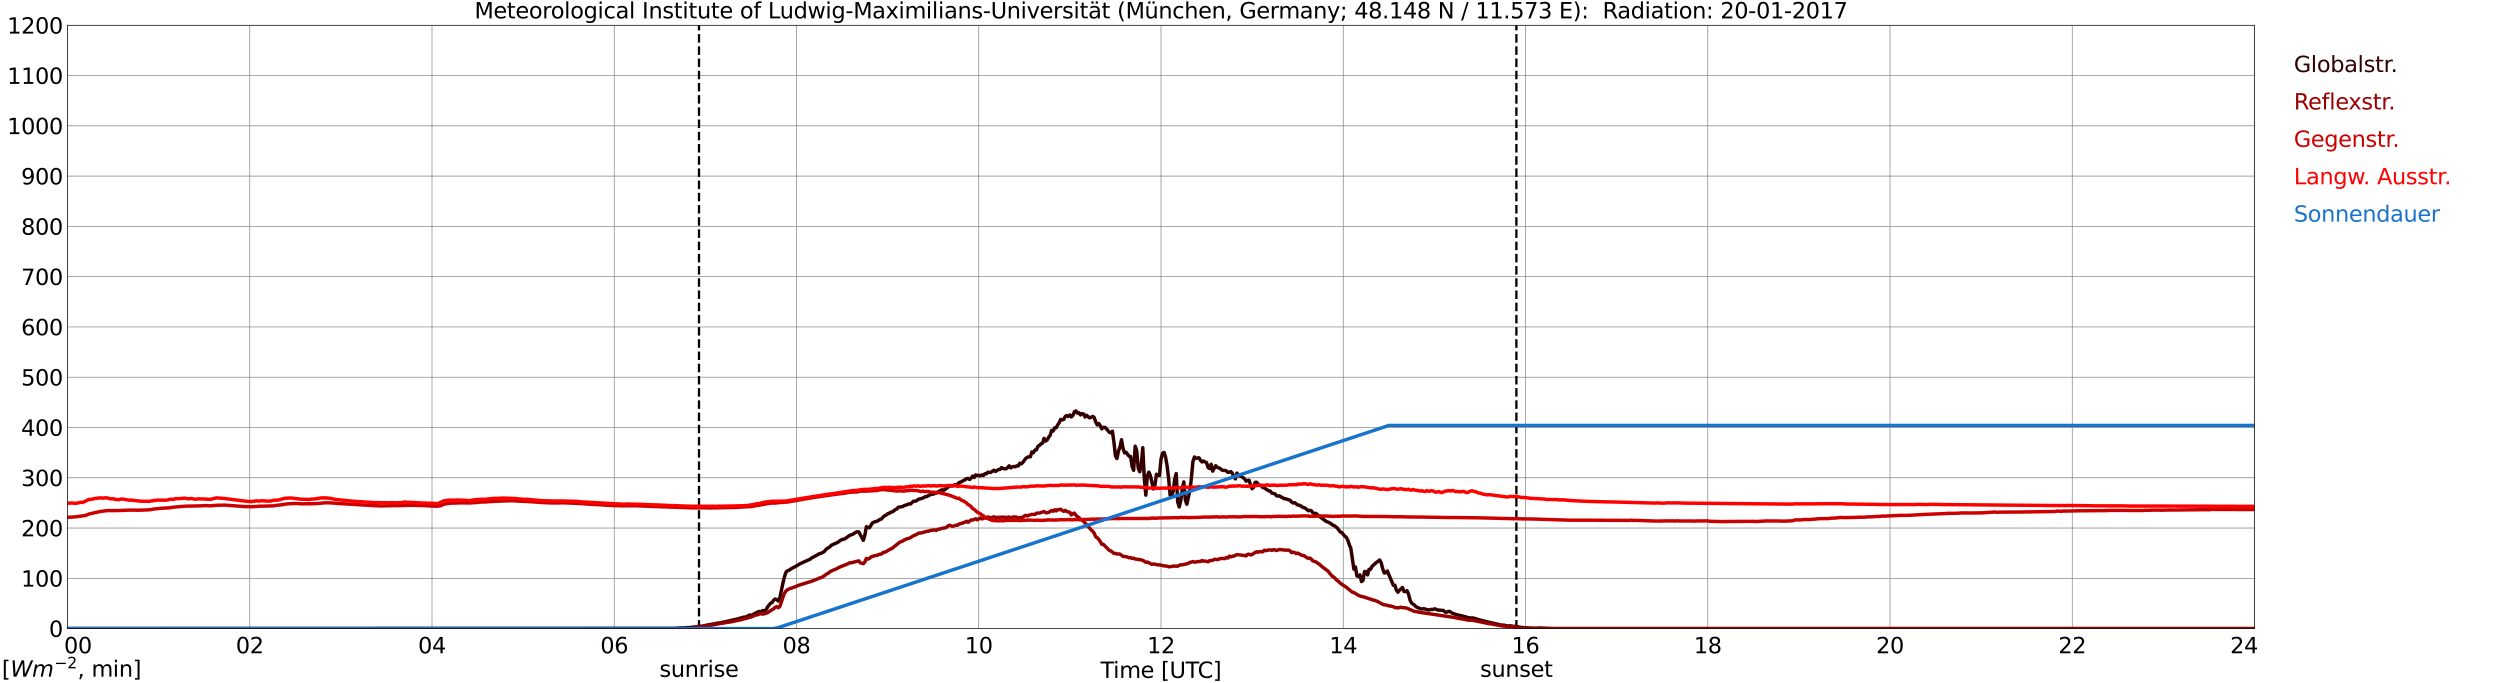 <?xml version="1.0" encoding="utf-8" standalone="no"?>
<!DOCTYPE svg PUBLIC "-//W3C//DTD SVG 1.1//EN"
  "http://www.w3.org/Graphics/SVG/1.1/DTD/svg11.dtd">
<svg xmlns:xlink="http://www.w3.org/1999/xlink" width="1085.4pt" height="296.64pt" viewBox="0 0 1085.4 296.64" xmlns="http://www.w3.org/2000/svg" version="1.1">
 <defs>
  <style type="text/css">*{stroke-linejoin: round; stroke-linecap: butt}</style>
 </defs>
 <g id="figure_1">
  <g id="patch_1">
   <path d="M 0 296.64 
L 1085.4 296.64 
L 1085.4 0 
L 0 0 
z
" style="fill: #ffffff"/>
  </g>
  <g id="axes_1">
   <g id="patch_2">
    <path d="M 29.306 272.909 
L 978.814 272.909 
L 978.814 10.976 
L 29.306 10.976 
z
" style="fill: #ffffff"/>
   </g>
   <g id="patch_3">
    <path d="M 978.814 272.909 
L 978.814 272.909 
L 978.814 10.976 
L 978.814 10.976 
z
" clip-path="url(#p0026bee193)" style="fill: #d3d3d3; opacity: 0.25; stroke: #d3d3d3; stroke-linejoin: miter"/>
   </g>
   <g id="matplotlib.axis_1">
    <g id="xtick_1">
     <g id="line2d_1">
      <path d="M 29.306 272.909 
L 29.306 10.976 
" clip-path="url(#p0026bee193)" style="fill: none; stroke: #808080; stroke-width: 0.3; stroke-linecap: square"/>
     </g>
     <g id="line2d_2"/>
     <g id="text_1">
      <!--    00 -->
      <g transform="translate(18.733 283.627) scale(0.095 -0.095)">
       <defs>
        <path id="DejaVuSans-20" transform="scale(0.016)"/>
        <path id="DejaVuSans-30" d="M 2034 4250 
Q 1547 4250 1301 3770 
Q 1056 3291 1056 2328 
Q 1056 1369 1301 889 
Q 1547 409 2034 409 
Q 2525 409 2770 889 
Q 3016 1369 3016 2328 
Q 3016 3291 2770 3770 
Q 2525 4250 2034 4250 
z
M 2034 4750 
Q 2819 4750 3233 4129 
Q 3647 3509 3647 2328 
Q 3647 1150 3233 529 
Q 2819 -91 2034 -91 
Q 1250 -91 836 529 
Q 422 1150 422 2328 
Q 422 3509 836 4129 
Q 1250 4750 2034 4750 
z
" transform="scale(0.016)"/>
       </defs>
       <use xlink:href="#DejaVuSans-20"/>
       <use xlink:href="#DejaVuSans-20" transform="translate(31.787 0)"/>
       <use xlink:href="#DejaVuSans-20" transform="translate(63.574 0)"/>
       <use xlink:href="#DejaVuSans-30" transform="translate(95.361 0)"/>
       <use xlink:href="#DejaVuSans-30" transform="translate(158.984 0)"/>
      </g>
     </g>
    </g>
    <g id="xtick_2">
     <g id="line2d_3">
      <path d="M 108.431 272.909 
L 108.431 10.976 
" clip-path="url(#p0026bee193)" style="fill: none; stroke: #808080; stroke-width: 0.3; stroke-linecap: square"/>
     </g>
     <g id="line2d_4"/>
     <g id="text_2">
      <!-- 02 -->
      <g transform="translate(102.387 283.627) scale(0.095 -0.095)">
       <defs>
        <path id="DejaVuSans-32" d="M 1228 531 
L 3431 531 
L 3431 0 
L 469 0 
L 469 531 
Q 828 903 1448 1529 
Q 2069 2156 2228 2338 
Q 2531 2678 2651 2914 
Q 2772 3150 2772 3378 
Q 2772 3750 2511 3984 
Q 2250 4219 1831 4219 
Q 1534 4219 1204 4116 
Q 875 4013 500 3803 
L 500 4441 
Q 881 4594 1212 4672 
Q 1544 4750 1819 4750 
Q 2544 4750 2975 4387 
Q 3406 4025 3406 3419 
Q 3406 3131 3298 2873 
Q 3191 2616 2906 2266 
Q 2828 2175 2409 1742 
Q 1991 1309 1228 531 
z
" transform="scale(0.016)"/>
       </defs>
       <use xlink:href="#DejaVuSans-30"/>
       <use xlink:href="#DejaVuSans-32" transform="translate(63.623 0)"/>
      </g>
     </g>
    </g>
    <g id="xtick_3">
     <g id="line2d_5">
      <path d="M 187.557 272.909 
L 187.557 10.976 
" clip-path="url(#p0026bee193)" style="fill: none; stroke: #808080; stroke-width: 0.3; stroke-linecap: square"/>
     </g>
     <g id="line2d_6"/>
     <g id="text_3">
      <!-- 04 -->
      <g transform="translate(181.513 283.627) scale(0.095 -0.095)">
       <defs>
        <path id="DejaVuSans-34" d="M 2419 4116 
L 825 1625 
L 2419 1625 
L 2419 4116 
z
M 2253 4666 
L 3047 4666 
L 3047 1625 
L 3713 1625 
L 3713 1100 
L 3047 1100 
L 3047 0 
L 2419 0 
L 2419 1100 
L 313 1100 
L 313 1709 
L 2253 4666 
z
" transform="scale(0.016)"/>
       </defs>
       <use xlink:href="#DejaVuSans-30"/>
       <use xlink:href="#DejaVuSans-34" transform="translate(63.623 0)"/>
      </g>
     </g>
    </g>
    <g id="xtick_4">
     <g id="line2d_7">
      <path d="M 266.683 272.909 
L 266.683 10.976 
" clip-path="url(#p0026bee193)" style="fill: none; stroke: #808080; stroke-width: 0.3; stroke-linecap: square"/>
     </g>
     <g id="line2d_8"/>
     <g id="text_4">
      <!-- 06 -->
      <g transform="translate(260.638 283.627) scale(0.095 -0.095)">
       <defs>
        <path id="DejaVuSans-36" d="M 2113 2584 
Q 1688 2584 1439 2293 
Q 1191 2003 1191 1497 
Q 1191 994 1439 701 
Q 1688 409 2113 409 
Q 2538 409 2786 701 
Q 3034 994 3034 1497 
Q 3034 2003 2786 2293 
Q 2538 2584 2113 2584 
z
M 3366 4563 
L 3366 3988 
Q 3128 4100 2886 4159 
Q 2644 4219 2406 4219 
Q 1781 4219 1451 3797 
Q 1122 3375 1075 2522 
Q 1259 2794 1537 2939 
Q 1816 3084 2150 3084 
Q 2853 3084 3261 2657 
Q 3669 2231 3669 1497 
Q 3669 778 3244 343 
Q 2819 -91 2113 -91 
Q 1303 -91 875 529 
Q 447 1150 447 2328 
Q 447 3434 972 4092 
Q 1497 4750 2381 4750 
Q 2619 4750 2861 4703 
Q 3103 4656 3366 4563 
z
" transform="scale(0.016)"/>
       </defs>
       <use xlink:href="#DejaVuSans-30"/>
       <use xlink:href="#DejaVuSans-36" transform="translate(63.623 0)"/>
      </g>
     </g>
    </g>
    <g id="xtick_5">
     <g id="line2d_9">
      <path d="M 345.808 272.909 
L 345.808 10.976 
" clip-path="url(#p0026bee193)" style="fill: none; stroke: #808080; stroke-width: 0.3; stroke-linecap: square"/>
     </g>
     <g id="line2d_10"/>
     <g id="text_5">
      <!-- 08 -->
      <g transform="translate(339.764 283.627) scale(0.095 -0.095)">
       <defs>
        <path id="DejaVuSans-38" d="M 2034 2216 
Q 1584 2216 1326 1975 
Q 1069 1734 1069 1313 
Q 1069 891 1326 650 
Q 1584 409 2034 409 
Q 2484 409 2743 651 
Q 3003 894 3003 1313 
Q 3003 1734 2745 1975 
Q 2488 2216 2034 2216 
z
M 1403 2484 
Q 997 2584 770 2862 
Q 544 3141 544 3541 
Q 544 4100 942 4425 
Q 1341 4750 2034 4750 
Q 2731 4750 3128 4425 
Q 3525 4100 3525 3541 
Q 3525 3141 3298 2862 
Q 3072 2584 2669 2484 
Q 3125 2378 3379 2068 
Q 3634 1759 3634 1313 
Q 3634 634 3220 271 
Q 2806 -91 2034 -91 
Q 1263 -91 848 271 
Q 434 634 434 1313 
Q 434 1759 690 2068 
Q 947 2378 1403 2484 
z
M 1172 3481 
Q 1172 3119 1398 2916 
Q 1625 2713 2034 2713 
Q 2441 2713 2670 2916 
Q 2900 3119 2900 3481 
Q 2900 3844 2670 4047 
Q 2441 4250 2034 4250 
Q 1625 4250 1398 4047 
Q 1172 3844 1172 3481 
z
" transform="scale(0.016)"/>
       </defs>
       <use xlink:href="#DejaVuSans-30"/>
       <use xlink:href="#DejaVuSans-38" transform="translate(63.623 0)"/>
      </g>
     </g>
    </g>
    <g id="xtick_6">
     <g id="line2d_11">
      <path d="M 424.934 272.909 
L 424.934 10.976 
" clip-path="url(#p0026bee193)" style="fill: none; stroke: #808080; stroke-width: 0.3; stroke-linecap: square"/>
     </g>
     <g id="line2d_12"/>
     <g id="text_6">
      <!-- 10 -->
      <g transform="translate(418.89 283.627) scale(0.095 -0.095)">
       <defs>
        <path id="DejaVuSans-31" d="M 794 531 
L 1825 531 
L 1825 4091 
L 703 3866 
L 703 4441 
L 1819 4666 
L 2450 4666 
L 2450 531 
L 3481 531 
L 3481 0 
L 794 0 
L 794 531 
z
" transform="scale(0.016)"/>
       </defs>
       <use xlink:href="#DejaVuSans-31"/>
       <use xlink:href="#DejaVuSans-30" transform="translate(63.623 0)"/>
      </g>
     </g>
    </g>
    <g id="xtick_7">
     <g id="line2d_13">
      <path d="M 504.06 272.909 
L 504.06 10.976 
" clip-path="url(#p0026bee193)" style="fill: none; stroke: #808080; stroke-width: 0.3; stroke-linecap: square"/>
     </g>
     <g id="line2d_14"/>
     <g id="text_7">
      <!-- 12 -->
      <g transform="translate(498.015 283.627) scale(0.095 -0.095)">
       <use xlink:href="#DejaVuSans-31"/>
       <use xlink:href="#DejaVuSans-32" transform="translate(63.623 0)"/>
      </g>
     </g>
    </g>
    <g id="xtick_8">
     <g id="line2d_15">
      <path d="M 583.185 272.909 
L 583.185 10.976 
" clip-path="url(#p0026bee193)" style="fill: none; stroke: #808080; stroke-width: 0.3; stroke-linecap: square"/>
     </g>
     <g id="line2d_16"/>
     <g id="text_8">
      <!-- 14 -->
      <g transform="translate(577.141 283.627) scale(0.095 -0.095)">
       <use xlink:href="#DejaVuSans-31"/>
       <use xlink:href="#DejaVuSans-34" transform="translate(63.623 0)"/>
      </g>
     </g>
    </g>
    <g id="xtick_9">
     <g id="line2d_17">
      <path d="M 662.311 272.909 
L 662.311 10.976 
" clip-path="url(#p0026bee193)" style="fill: none; stroke: #808080; stroke-width: 0.3; stroke-linecap: square"/>
     </g>
     <g id="line2d_18"/>
     <g id="text_9">
      <!-- 16 -->
      <g transform="translate(656.267 283.627) scale(0.095 -0.095)">
       <use xlink:href="#DejaVuSans-31"/>
       <use xlink:href="#DejaVuSans-36" transform="translate(63.623 0)"/>
      </g>
     </g>
    </g>
    <g id="xtick_10">
     <g id="line2d_19">
      <path d="M 741.437 272.909 
L 741.437 10.976 
" clip-path="url(#p0026bee193)" style="fill: none; stroke: #808080; stroke-width: 0.3; stroke-linecap: square"/>
     </g>
     <g id="line2d_20"/>
     <g id="text_10">
      <!-- 18 -->
      <g transform="translate(735.392 283.627) scale(0.095 -0.095)">
       <use xlink:href="#DejaVuSans-31"/>
       <use xlink:href="#DejaVuSans-38" transform="translate(63.623 0)"/>
      </g>
     </g>
    </g>
    <g id="xtick_11">
     <g id="line2d_21">
      <path d="M 820.562 272.909 
L 820.562 10.976 
" clip-path="url(#p0026bee193)" style="fill: none; stroke: #808080; stroke-width: 0.3; stroke-linecap: square"/>
     </g>
     <g id="line2d_22"/>
     <g id="text_11">
      <!-- 20 -->
      <g transform="translate(814.518 283.627) scale(0.095 -0.095)">
       <use xlink:href="#DejaVuSans-32"/>
       <use xlink:href="#DejaVuSans-30" transform="translate(63.623 0)"/>
      </g>
     </g>
    </g>
    <g id="xtick_12">
     <g id="line2d_23">
      <path d="M 899.688 272.909 
L 899.688 10.976 
" clip-path="url(#p0026bee193)" style="fill: none; stroke: #808080; stroke-width: 0.3; stroke-linecap: square"/>
     </g>
     <g id="line2d_24"/>
     <g id="text_12">
      <!-- 22 -->
      <g transform="translate(893.644 283.627) scale(0.095 -0.095)">
       <use xlink:href="#DejaVuSans-32"/>
       <use xlink:href="#DejaVuSans-32" transform="translate(63.623 0)"/>
      </g>
     </g>
    </g>
    <g id="xtick_13">
     <g id="line2d_25">
      <path d="M 978.814 272.909 
L 978.814 10.976 
" clip-path="url(#p0026bee193)" style="fill: none; stroke: #808080; stroke-width: 0.3; stroke-linecap: square"/>
     </g>
     <g id="line2d_26"/>
     <g id="text_13">
      <!-- 24    -->
      <g transform="translate(968.241 283.627) scale(0.095 -0.095)">
       <use xlink:href="#DejaVuSans-32"/>
       <use xlink:href="#DejaVuSans-34" transform="translate(63.623 0)"/>
       <use xlink:href="#DejaVuSans-20" transform="translate(127.246 0)"/>
       <use xlink:href="#DejaVuSans-20" transform="translate(159.033 0)"/>
       <use xlink:href="#DejaVuSans-20" transform="translate(190.82 0)"/>
      </g>
     </g>
    </g>
    <g id="text_14">
     <!-- Time [UTC] -->
     <g transform="translate(477.806 294.322) scale(0.095 -0.095)">
      <defs>
       <path id="DejaVuSans-54" d="M -19 4666 
L 3928 4666 
L 3928 4134 
L 2272 4134 
L 2272 0 
L 1638 0 
L 1638 4134 
L -19 4134 
L -19 4666 
z
" transform="scale(0.016)"/>
       <path id="DejaVuSans-69" d="M 603 3500 
L 1178 3500 
L 1178 0 
L 603 0 
L 603 3500 
z
M 603 4863 
L 1178 4863 
L 1178 4134 
L 603 4134 
L 603 4863 
z
" transform="scale(0.016)"/>
       <path id="DejaVuSans-6d" d="M 3328 2828 
Q 3544 3216 3844 3400 
Q 4144 3584 4550 3584 
Q 5097 3584 5394 3201 
Q 5691 2819 5691 2113 
L 5691 0 
L 5113 0 
L 5113 2094 
Q 5113 2597 4934 2840 
Q 4756 3084 4391 3084 
Q 3944 3084 3684 2787 
Q 3425 2491 3425 1978 
L 3425 0 
L 2847 0 
L 2847 2094 
Q 2847 2600 2669 2842 
Q 2491 3084 2119 3084 
Q 1678 3084 1418 2786 
Q 1159 2488 1159 1978 
L 1159 0 
L 581 0 
L 581 3500 
L 1159 3500 
L 1159 2956 
Q 1356 3278 1631 3431 
Q 1906 3584 2284 3584 
Q 2666 3584 2933 3390 
Q 3200 3197 3328 2828 
z
" transform="scale(0.016)"/>
       <path id="DejaVuSans-65" d="M 3597 1894 
L 3597 1613 
L 953 1613 
Q 991 1019 1311 708 
Q 1631 397 2203 397 
Q 2534 397 2845 478 
Q 3156 559 3463 722 
L 3463 178 
Q 3153 47 2828 -22 
Q 2503 -91 2169 -91 
Q 1331 -91 842 396 
Q 353 884 353 1716 
Q 353 2575 817 3079 
Q 1281 3584 2069 3584 
Q 2775 3584 3186 3129 
Q 3597 2675 3597 1894 
z
M 3022 2063 
Q 3016 2534 2758 2815 
Q 2500 3097 2075 3097 
Q 1594 3097 1305 2825 
Q 1016 2553 972 2059 
L 3022 2063 
z
" transform="scale(0.016)"/>
       <path id="DejaVuSans-5b" d="M 550 4863 
L 1875 4863 
L 1875 4416 
L 1125 4416 
L 1125 -397 
L 1875 -397 
L 1875 -844 
L 550 -844 
L 550 4863 
z
" transform="scale(0.016)"/>
       <path id="DejaVuSans-55" d="M 556 4666 
L 1191 4666 
L 1191 1831 
Q 1191 1081 1462 751 
Q 1734 422 2344 422 
Q 2950 422 3222 751 
Q 3494 1081 3494 1831 
L 3494 4666 
L 4128 4666 
L 4128 1753 
Q 4128 841 3676 375 
Q 3225 -91 2344 -91 
Q 1459 -91 1007 375 
Q 556 841 556 1753 
L 556 4666 
z
" transform="scale(0.016)"/>
       <path id="DejaVuSans-43" d="M 4122 4306 
L 4122 3641 
Q 3803 3938 3442 4084 
Q 3081 4231 2675 4231 
Q 1875 4231 1450 3742 
Q 1025 3253 1025 2328 
Q 1025 1406 1450 917 
Q 1875 428 2675 428 
Q 3081 428 3442 575 
Q 3803 722 4122 1019 
L 4122 359 
Q 3791 134 3420 21 
Q 3050 -91 2638 -91 
Q 1578 -91 968 557 
Q 359 1206 359 2328 
Q 359 3453 968 4101 
Q 1578 4750 2638 4750 
Q 3056 4750 3426 4639 
Q 3797 4528 4122 4306 
z
" transform="scale(0.016)"/>
       <path id="DejaVuSans-5d" d="M 1947 4863 
L 1947 -844 
L 622 -844 
L 622 -397 
L 1369 -397 
L 1369 4416 
L 622 4416 
L 622 4863 
L 1947 4863 
z
" transform="scale(0.016)"/>
      </defs>
      <use xlink:href="#DejaVuSans-54"/>
      <use xlink:href="#DejaVuSans-69" transform="translate(57.959 0)"/>
      <use xlink:href="#DejaVuSans-6d" transform="translate(85.742 0)"/>
      <use xlink:href="#DejaVuSans-65" transform="translate(183.154 0)"/>
      <use xlink:href="#DejaVuSans-20" transform="translate(244.678 0)"/>
      <use xlink:href="#DejaVuSans-5b" transform="translate(276.465 0)"/>
      <use xlink:href="#DejaVuSans-55" transform="translate(315.479 0)"/>
      <use xlink:href="#DejaVuSans-54" transform="translate(388.672 0)"/>
      <use xlink:href="#DejaVuSans-43" transform="translate(443.881 0)"/>
      <use xlink:href="#DejaVuSans-5d" transform="translate(513.705 0)"/>
     </g>
    </g>
   </g>
   <g id="matplotlib.axis_2">
    <g id="ytick_1">
     <g id="line2d_27">
      <path d="M 29.306 272.909 
L 978.814 272.909 
" clip-path="url(#p0026bee193)" style="fill: none; stroke: #808080; stroke-width: 0.3; stroke-linecap: square"/>
     </g>
     <g id="line2d_28"/>
     <g id="text_15">
      <!-- 0 -->
      <g transform="translate(21.261 276.518) scale(0.095 -0.095)">
       <use xlink:href="#DejaVuSans-30"/>
      </g>
     </g>
    </g>
    <g id="ytick_2">
     <g id="line2d_29">
      <path d="M 29.306 251.081 
L 978.814 251.081 
" clip-path="url(#p0026bee193)" style="fill: none; stroke: #808080; stroke-width: 0.3; stroke-linecap: square"/>
     </g>
     <g id="line2d_30"/>
     <g id="text_16">
      <!-- 100 -->
      <g transform="translate(9.173 254.69) scale(0.095 -0.095)">
       <use xlink:href="#DejaVuSans-31"/>
       <use xlink:href="#DejaVuSans-30" transform="translate(63.623 0)"/>
       <use xlink:href="#DejaVuSans-30" transform="translate(127.246 0)"/>
      </g>
     </g>
    </g>
    <g id="ytick_3">
     <g id="line2d_31">
      <path d="M 29.306 229.253 
L 978.814 229.253 
" clip-path="url(#p0026bee193)" style="fill: none; stroke: #808080; stroke-width: 0.3; stroke-linecap: square"/>
     </g>
     <g id="line2d_32"/>
     <g id="text_17">
      <!-- 200 -->
      <g transform="translate(9.173 232.863) scale(0.095 -0.095)">
       <use xlink:href="#DejaVuSans-32"/>
       <use xlink:href="#DejaVuSans-30" transform="translate(63.623 0)"/>
       <use xlink:href="#DejaVuSans-30" transform="translate(127.246 0)"/>
      </g>
     </g>
    </g>
    <g id="ytick_4">
     <g id="line2d_33">
      <path d="M 29.306 207.426 
L 978.814 207.426 
" clip-path="url(#p0026bee193)" style="fill: none; stroke: #808080; stroke-width: 0.3; stroke-linecap: square"/>
     </g>
     <g id="line2d_34"/>
     <g id="text_18">
      <!-- 300 -->
      <g transform="translate(9.173 211.035) scale(0.095 -0.095)">
       <defs>
        <path id="DejaVuSans-33" d="M 2597 2516 
Q 3050 2419 3304 2112 
Q 3559 1806 3559 1356 
Q 3559 666 3084 287 
Q 2609 -91 1734 -91 
Q 1441 -91 1130 -33 
Q 819 25 488 141 
L 488 750 
Q 750 597 1062 519 
Q 1375 441 1716 441 
Q 2309 441 2620 675 
Q 2931 909 2931 1356 
Q 2931 1769 2642 2001 
Q 2353 2234 1838 2234 
L 1294 2234 
L 1294 2753 
L 1863 2753 
Q 2328 2753 2575 2939 
Q 2822 3125 2822 3475 
Q 2822 3834 2567 4026 
Q 2313 4219 1838 4219 
Q 1578 4219 1281 4162 
Q 984 4106 628 3988 
L 628 4550 
Q 988 4650 1302 4700 
Q 1616 4750 1894 4750 
Q 2613 4750 3031 4423 
Q 3450 4097 3450 3541 
Q 3450 3153 3228 2886 
Q 3006 2619 2597 2516 
z
" transform="scale(0.016)"/>
       </defs>
       <use xlink:href="#DejaVuSans-33"/>
       <use xlink:href="#DejaVuSans-30" transform="translate(63.623 0)"/>
       <use xlink:href="#DejaVuSans-30" transform="translate(127.246 0)"/>
      </g>
     </g>
    </g>
    <g id="ytick_5">
     <g id="line2d_35">
      <path d="M 29.306 185.598 
L 978.814 185.598 
" clip-path="url(#p0026bee193)" style="fill: none; stroke: #808080; stroke-width: 0.3; stroke-linecap: square"/>
     </g>
     <g id="line2d_36"/>
     <g id="text_19">
      <!-- 400 -->
      <g transform="translate(9.173 189.207) scale(0.095 -0.095)">
       <use xlink:href="#DejaVuSans-34"/>
       <use xlink:href="#DejaVuSans-30" transform="translate(63.623 0)"/>
       <use xlink:href="#DejaVuSans-30" transform="translate(127.246 0)"/>
      </g>
     </g>
    </g>
    <g id="ytick_6">
     <g id="line2d_37">
      <path d="M 29.306 163.77 
L 978.814 163.77 
" clip-path="url(#p0026bee193)" style="fill: none; stroke: #808080; stroke-width: 0.3; stroke-linecap: square"/>
     </g>
     <g id="line2d_38"/>
     <g id="text_20">
      <!-- 500 -->
      <g transform="translate(9.173 167.379) scale(0.095 -0.095)">
       <defs>
        <path id="DejaVuSans-35" d="M 691 4666 
L 3169 4666 
L 3169 4134 
L 1269 4134 
L 1269 2991 
Q 1406 3038 1543 3061 
Q 1681 3084 1819 3084 
Q 2600 3084 3056 2656 
Q 3513 2228 3513 1497 
Q 3513 744 3044 326 
Q 2575 -91 1722 -91 
Q 1428 -91 1123 -41 
Q 819 9 494 109 
L 494 744 
Q 775 591 1075 516 
Q 1375 441 1709 441 
Q 2250 441 2565 725 
Q 2881 1009 2881 1497 
Q 2881 1984 2565 2268 
Q 2250 2553 1709 2553 
Q 1456 2553 1204 2497 
Q 953 2441 691 2322 
L 691 4666 
z
" transform="scale(0.016)"/>
       </defs>
       <use xlink:href="#DejaVuSans-35"/>
       <use xlink:href="#DejaVuSans-30" transform="translate(63.623 0)"/>
       <use xlink:href="#DejaVuSans-30" transform="translate(127.246 0)"/>
      </g>
     </g>
    </g>
    <g id="ytick_7">
     <g id="line2d_39">
      <path d="M 29.306 141.942 
L 978.814 141.942 
" clip-path="url(#p0026bee193)" style="fill: none; stroke: #808080; stroke-width: 0.3; stroke-linecap: square"/>
     </g>
     <g id="line2d_40"/>
     <g id="text_21">
      <!-- 600 -->
      <g transform="translate(9.173 145.551) scale(0.095 -0.095)">
       <use xlink:href="#DejaVuSans-36"/>
       <use xlink:href="#DejaVuSans-30" transform="translate(63.623 0)"/>
       <use xlink:href="#DejaVuSans-30" transform="translate(127.246 0)"/>
      </g>
     </g>
    </g>
    <g id="ytick_8">
     <g id="line2d_41">
      <path d="M 29.306 120.114 
L 978.814 120.114 
" clip-path="url(#p0026bee193)" style="fill: none; stroke: #808080; stroke-width: 0.3; stroke-linecap: square"/>
     </g>
     <g id="line2d_42"/>
     <g id="text_22">
      <!-- 700 -->
      <g transform="translate(9.173 123.724) scale(0.095 -0.095)">
       <defs>
        <path id="DejaVuSans-37" d="M 525 4666 
L 3525 4666 
L 3525 4397 
L 1831 0 
L 1172 0 
L 2766 4134 
L 525 4134 
L 525 4666 
z
" transform="scale(0.016)"/>
       </defs>
       <use xlink:href="#DejaVuSans-37"/>
       <use xlink:href="#DejaVuSans-30" transform="translate(63.623 0)"/>
       <use xlink:href="#DejaVuSans-30" transform="translate(127.246 0)"/>
      </g>
     </g>
    </g>
    <g id="ytick_9">
     <g id="line2d_43">
      <path d="M 29.306 98.287 
L 978.814 98.287 
" clip-path="url(#p0026bee193)" style="fill: none; stroke: #808080; stroke-width: 0.3; stroke-linecap: square"/>
     </g>
     <g id="line2d_44"/>
     <g id="text_23">
      <!-- 800 -->
      <g transform="translate(9.173 101.896) scale(0.095 -0.095)">
       <use xlink:href="#DejaVuSans-38"/>
       <use xlink:href="#DejaVuSans-30" transform="translate(63.623 0)"/>
       <use xlink:href="#DejaVuSans-30" transform="translate(127.246 0)"/>
      </g>
     </g>
    </g>
    <g id="ytick_10">
     <g id="line2d_45">
      <path d="M 29.306 76.459 
L 978.814 76.459 
" clip-path="url(#p0026bee193)" style="fill: none; stroke: #808080; stroke-width: 0.3; stroke-linecap: square"/>
     </g>
     <g id="line2d_46"/>
     <g id="text_24">
      <!-- 900 -->
      <g transform="translate(9.173 80.068) scale(0.095 -0.095)">
       <defs>
        <path id="DejaVuSans-39" d="M 703 97 
L 703 672 
Q 941 559 1184 500 
Q 1428 441 1663 441 
Q 2288 441 2617 861 
Q 2947 1281 2994 2138 
Q 2813 1869 2534 1725 
Q 2256 1581 1919 1581 
Q 1219 1581 811 2004 
Q 403 2428 403 3163 
Q 403 3881 828 4315 
Q 1253 4750 1959 4750 
Q 2769 4750 3195 4129 
Q 3622 3509 3622 2328 
Q 3622 1225 3098 567 
Q 2575 -91 1691 -91 
Q 1453 -91 1209 -44 
Q 966 3 703 97 
z
M 1959 2075 
Q 2384 2075 2632 2365 
Q 2881 2656 2881 3163 
Q 2881 3666 2632 3958 
Q 2384 4250 1959 4250 
Q 1534 4250 1286 3958 
Q 1038 3666 1038 3163 
Q 1038 2656 1286 2365 
Q 1534 2075 1959 2075 
z
" transform="scale(0.016)"/>
       </defs>
       <use xlink:href="#DejaVuSans-39"/>
       <use xlink:href="#DejaVuSans-30" transform="translate(63.623 0)"/>
       <use xlink:href="#DejaVuSans-30" transform="translate(127.246 0)"/>
      </g>
     </g>
    </g>
    <g id="ytick_11">
     <g id="line2d_47">
      <path d="M 29.306 54.631 
L 978.814 54.631 
" clip-path="url(#p0026bee193)" style="fill: none; stroke: #808080; stroke-width: 0.3; stroke-linecap: square"/>
     </g>
     <g id="line2d_48"/>
     <g id="text_25">
      <!-- 1000 -->
      <g transform="translate(3.128 58.24) scale(0.095 -0.095)">
       <use xlink:href="#DejaVuSans-31"/>
       <use xlink:href="#DejaVuSans-30" transform="translate(63.623 0)"/>
       <use xlink:href="#DejaVuSans-30" transform="translate(127.246 0)"/>
       <use xlink:href="#DejaVuSans-30" transform="translate(190.869 0)"/>
      </g>
     </g>
    </g>
    <g id="ytick_12">
     <g id="line2d_49">
      <path d="M 29.306 32.803 
L 978.814 32.803 
" clip-path="url(#p0026bee193)" style="fill: none; stroke: #808080; stroke-width: 0.3; stroke-linecap: square"/>
     </g>
     <g id="line2d_50"/>
     <g id="text_26">
      <!-- 1100 -->
      <g transform="translate(3.128 36.413) scale(0.095 -0.095)">
       <use xlink:href="#DejaVuSans-31"/>
       <use xlink:href="#DejaVuSans-31" transform="translate(63.623 0)"/>
       <use xlink:href="#DejaVuSans-30" transform="translate(127.246 0)"/>
       <use xlink:href="#DejaVuSans-30" transform="translate(190.869 0)"/>
      </g>
     </g>
    </g>
    <g id="ytick_13">
     <g id="line2d_51">
      <path d="M 29.306 10.976 
L 978.814 10.976 
" clip-path="url(#p0026bee193)" style="fill: none; stroke: #808080; stroke-width: 0.3; stroke-linecap: square"/>
     </g>
     <g id="line2d_52"/>
     <g id="text_27">
      <!-- 1200 -->
      <g transform="translate(3.128 14.585) scale(0.095 -0.095)">
       <use xlink:href="#DejaVuSans-31"/>
       <use xlink:href="#DejaVuSans-32" transform="translate(63.623 0)"/>
       <use xlink:href="#DejaVuSans-30" transform="translate(127.246 0)"/>
       <use xlink:href="#DejaVuSans-30" transform="translate(190.869 0)"/>
      </g>
     </g>
    </g>
   </g>
   <g id="line2d_53">
    <path d="M 303.476 272.909 
L 303.476 10.976 
" clip-path="url(#p0026bee193)" style="fill: none; stroke-dasharray: 3.7,1.6; stroke-dashoffset: 0; stroke: #000000"/>
   </g>
   <g id="line2d_54">
    <path d="M 658.355 272.909 
L 658.355 10.976 
" clip-path="url(#p0026bee193)" style="fill: none; stroke-dasharray: 3.7,1.6; stroke-dashoffset: 0; stroke: #000000"/>
   </g>
   <g id="line2d_55">
    <path d="M 29.306 272.909 
L 293.058 272.826 
L 295.036 272.632 
L 296.355 272.632 
L 298.333 272.477 
L 299.652 272.457 
L 300.311 272.322 
L 301.63 272.245 
L 302.289 272.11 
L 303.608 271.992 
L 305.586 271.761 
L 306.246 271.547 
L 307.564 271.296 
L 310.861 270.715 
L 311.521 270.521 
L 312.839 270.425 
L 313.499 270.211 
L 315.477 269.825 
L 318.114 269.185 
L 320.093 268.759 
L 322.071 268.196 
L 322.73 267.965 
L 324.049 267.829 
L 325.368 267.015 
L 326.027 267.131 
L 326.686 267.015 
L 327.346 266.531 
L 329.324 265.524 
L 330.643 265.466 
L 331.302 265.06 
L 331.961 265.271 
L 332.621 264.654 
L 333.28 263.47 
L 334.599 261.844 
L 335.258 261.593 
L 335.918 260.508 
L 336.577 260.044 
L 337.236 260.334 
L 337.896 260.914 
L 338.555 259.655 
L 339.874 253.323 
L 340.533 250.612 
L 341.193 248.499 
L 341.852 247.822 
L 342.512 247.589 
L 343.83 246.737 
L 345.808 245.711 
L 347.127 244.878 
L 349.105 243.948 
L 351.743 242.786 
L 352.402 242.186 
L 353.062 241.916 
L 353.721 241.488 
L 354.38 241.197 
L 355.699 240.403 
L 356.359 240.268 
L 357.677 239.611 
L 358.996 238.176 
L 359.655 237.847 
L 360.315 237.362 
L 360.974 236.705 
L 363.612 235.522 
L 364.93 234.575 
L 365.59 234.226 
L 366.249 234.13 
L 366.909 233.857 
L 368.887 232.444 
L 370.206 231.98 
L 371.524 231.106 
L 372.184 230.855 
L 372.843 230.914 
L 374.162 233.335 
L 374.821 234.592 
L 375.481 232.346 
L 376.14 228.686 
L 377.459 229.17 
L 378.777 227.001 
L 380.096 226.44 
L 380.756 226.324 
L 382.074 225.49 
L 382.734 225.296 
L 383.393 224.484 
L 384.053 223.921 
L 384.712 223.65 
L 385.371 223.069 
L 386.031 222.856 
L 386.69 222.41 
L 387.349 222.218 
L 388.009 221.849 
L 388.668 221.249 
L 389.328 221.015 
L 389.987 220.241 
L 391.965 219.894 
L 392.624 219.468 
L 393.284 219.33 
L 394.603 218.75 
L 395.262 218.828 
L 396.581 217.608 
L 397.24 217.589 
L 397.899 217.453 
L 398.559 216.91 
L 399.218 216.6 
L 399.878 216.504 
L 400.537 216.29 
L 401.856 215.593 
L 402.515 215.593 
L 403.175 215.032 
L 403.834 214.878 
L 404.493 214.432 
L 405.153 214.587 
L 405.812 214.218 
L 406.471 214.083 
L 408.45 212.863 
L 409.109 212.61 
L 409.768 212.863 
L 412.406 210.907 
L 413.725 210.927 
L 414.384 210.538 
L 415.703 210.364 
L 416.362 209.532 
L 417.681 209.047 
L 418.34 208.563 
L 419 208.292 
L 419.659 207.808 
L 420.318 207.711 
L 420.978 208.176 
L 421.637 207.537 
L 422.297 206.683 
L 422.956 207.323 
L 423.615 206.199 
L 424.275 206.452 
L 424.934 206.393 
L 425.593 206.568 
L 426.253 206.162 
L 426.912 206.472 
L 427.572 205.697 
L 428.231 205.716 
L 428.89 204.979 
L 429.55 205.134 
L 430.209 205.077 
L 431.528 204.127 
L 432.187 204.688 
L 433.506 203.857 
L 434.165 203.778 
L 434.825 203.023 
L 435.484 203.411 
L 436.144 203.527 
L 436.803 203.527 
L 437.462 203.003 
L 438.122 202.231 
L 438.781 203.121 
L 439.44 202.713 
L 440.1 202.538 
L 440.759 202.656 
L 441.419 202.231 
L 442.078 202.287 
L 442.737 201.126 
L 443.397 201.397 
L 444.056 200.777 
L 445.375 198.976 
L 446.034 198.55 
L 446.694 198.317 
L 447.353 198.297 
L 448.012 196.206 
L 448.672 196.555 
L 449.331 195.392 
L 449.991 195.276 
L 450.65 193.746 
L 451.309 193.377 
L 451.969 192.681 
L 452.628 192.41 
L 453.287 190.319 
L 453.947 191.5 
L 454.606 191.055 
L 455.266 189.835 
L 455.925 189.06 
L 456.584 186.87 
L 457.244 187.141 
L 457.903 185.746 
L 458.563 185.709 
L 459.222 184.45 
L 459.881 183.461 
L 460.541 182.068 
L 461.2 182.319 
L 461.859 182.049 
L 462.519 180.75 
L 463.178 180.44 
L 463.838 180.848 
L 464.497 180.169 
L 465.156 181.003 
L 465.816 180.344 
L 466.475 178.755 
L 467.134 178.408 
L 467.794 179.375 
L 468.453 179.2 
L 469.113 180.15 
L 469.772 179.569 
L 470.431 179.724 
L 471.091 181.04 
L 471.75 180.285 
L 472.409 180.924 
L 473.069 181.409 
L 473.728 181.158 
L 474.388 180.769 
L 475.047 181.234 
L 475.706 183.171 
L 476.366 184.469 
L 477.025 183.869 
L 477.685 184.836 
L 478.344 186.194 
L 479.003 185.515 
L 479.663 185.534 
L 480.322 186.115 
L 481.641 187.704 
L 482.3 187.936 
L 482.96 187.22 
L 483.619 191.965 
L 484.278 197.891 
L 484.938 199.092 
L 485.597 195.82 
L 486.256 193.997 
L 486.916 190.919 
L 487.575 194.676 
L 488.235 196.612 
L 488.894 196.361 
L 490.213 198.105 
L 490.872 198.201 
L 491.532 202.558 
L 492.191 204.186 
L 492.85 193.726 
L 493.51 195.682 
L 494.169 203.256 
L 494.828 204.826 
L 495.488 201.901 
L 496.147 194.366 
L 496.807 207.749 
L 497.466 214.974 
L 498.125 206.509 
L 498.785 204.979 
L 499.444 206.472 
L 500.763 212.282 
L 501.422 210.634 
L 502.082 205.891 
L 502.741 206.354 
L 503.4 206.413 
L 504.06 199.402 
L 504.719 196.806 
L 505.379 196.42 
L 506.038 198.395 
L 506.697 202.211 
L 507.357 207.633 
L 508.016 214.974 
L 508.675 215.478 
L 509.335 213.308 
L 509.994 208.272 
L 510.654 205.599 
L 511.313 217.955 
L 511.972 220.088 
L 512.632 217.355 
L 513.291 212.359 
L 513.95 209.222 
L 514.61 217.028 
L 515.269 218.924 
L 516.588 212.959 
L 517.247 207.692 
L 517.907 200.447 
L 518.566 198.415 
L 519.226 198.976 
L 520.544 198.742 
L 521.204 199.827 
L 521.863 200.563 
L 522.522 200.157 
L 523.182 200.583 
L 523.841 200.836 
L 524.501 202.986 
L 525.16 203.431 
L 525.819 201.571 
L 526.479 204.553 
L 527.797 202.191 
L 528.457 202.966 
L 529.116 203.101 
L 529.776 203.431 
L 530.435 204.051 
L 531.094 204.243 
L 531.754 204.223 
L 532.413 204.437 
L 533.073 205.057 
L 533.732 204.998 
L 534.391 204.747 
L 535.051 205.522 
L 535.71 207.168 
L 536.369 207.923 
L 537.029 205.406 
L 537.688 206.373 
L 538.348 206.782 
L 539.007 206.897 
L 540.326 207.866 
L 540.985 208.892 
L 541.644 208.622 
L 542.304 208.486 
L 542.963 210.673 
L 543.623 212.164 
L 544.282 211.527 
L 544.941 209.414 
L 545.601 209.397 
L 546.26 210.287 
L 546.919 210.693 
L 547.579 210.907 
L 548.238 211.662 
L 548.898 211.798 
L 550.876 213.153 
L 551.535 213.23 
L 552.195 214.103 
L 553.513 214.373 
L 554.173 215.205 
L 554.832 215.38 
L 555.491 215.264 
L 556.151 215.788 
L 556.81 215.999 
L 557.47 216.504 
L 558.129 216.543 
L 560.107 217.2 
L 560.766 217.975 
L 561.426 218.383 
L 562.085 218.228 
L 563.404 219.254 
L 564.063 219.313 
L 564.723 219.64 
L 565.382 220.125 
L 566.701 220.629 
L 568.02 221.753 
L 568.679 221.559 
L 569.338 221.753 
L 569.998 222.624 
L 570.657 222.991 
L 571.317 222.875 
L 572.635 224.076 
L 575.932 226.459 
L 576.592 226.671 
L 577.91 227.35 
L 578.57 227.989 
L 579.229 228.164 
L 580.548 229.19 
L 581.867 230.951 
L 582.526 231.185 
L 583.845 232.772 
L 584.504 233.256 
L 585.164 234.516 
L 585.823 236.491 
L 586.482 238.08 
L 587.801 247.106 
L 588.46 246.137 
L 589.12 250.049 
L 589.779 250.262 
L 590.439 249.603 
L 591.098 252.509 
L 591.757 251.987 
L 592.417 248.152 
L 593.076 248.132 
L 593.736 249.603 
L 594.395 247.183 
L 595.054 247.163 
L 595.714 245.866 
L 597.692 244.103 
L 599.011 243.136 
L 599.67 244.413 
L 600.329 247.008 
L 600.989 248.772 
L 601.648 248.634 
L 602.307 247.899 
L 604.945 254.117 
L 605.604 254.098 
L 606.264 256.228 
L 606.923 257.138 
L 607.582 256.285 
L 608.901 255.065 
L 609.561 256.828 
L 610.22 256.828 
L 610.879 256.459 
L 611.539 257.99 
L 612.198 260.585 
L 612.858 261.844 
L 614.176 262.774 
L 614.836 263.47 
L 616.814 264.361 
L 617.473 264.4 
L 618.133 264.265 
L 620.111 264.826 
L 621.429 264.595 
L 622.089 264.634 
L 622.748 264.324 
L 623.408 264.479 
L 624.067 264.826 
L 626.705 265.04 
L 627.364 265.719 
L 628.023 265.834 
L 628.683 265.505 
L 629.342 265.446 
L 630.661 266.319 
L 631.32 266.454 
L 631.98 266.764 
L 634.617 267.365 
L 636.595 267.867 
L 637.255 268.216 
L 637.914 268.196 
L 638.573 268.314 
L 639.233 268.275 
L 639.892 268.39 
L 641.87 268.991 
L 643.848 269.515 
L 645.167 269.862 
L 650.442 271.064 
L 651.761 271.374 
L 653.08 271.431 
L 654.399 271.78 
L 655.717 271.702 
L 657.036 271.935 
L 657.695 271.935 
L 661.652 272.575 
L 662.97 272.575 
L 664.949 272.71 
L 666.267 272.73 
L 667.586 272.749 
L 668.246 272.651 
L 674.18 272.909 
L 978.154 272.909 
L 978.154 272.909 
" clip-path="url(#p0026bee193)" style="fill: none; stroke: #330000; stroke-width: 1.5; stroke-linecap: square"/>
   </g>
   <g id="line2d_56">
    <path d="M 29.306 272.909 
L 300.971 272.909 
L 301.63 272.359 
L 302.289 272.184 
L 303.608 272.164 
L 305.586 271.855 
L 306.246 271.817 
L 308.224 271.429 
L 308.883 271.429 
L 312.18 270.789 
L 313.499 270.615 
L 316.136 270.132 
L 316.796 270.093 
L 320.752 269.259 
L 322.071 268.989 
L 322.73 268.738 
L 324.049 268.447 
L 324.708 268.273 
L 325.368 267.963 
L 326.027 267.943 
L 328.005 267.033 
L 328.665 266.974 
L 329.983 266.452 
L 331.302 266.627 
L 332.621 266.238 
L 333.28 266.007 
L 333.94 265.483 
L 335.258 264.708 
L 335.918 264.282 
L 336.577 263.623 
L 337.236 263.392 
L 337.896 263.876 
L 338.555 263.313 
L 340.533 257.601 
L 341.193 256.691 
L 341.852 256.071 
L 343.171 255.431 
L 343.83 255.296 
L 344.49 254.986 
L 345.149 254.811 
L 346.468 254.191 
L 352.402 252.351 
L 354.38 251.577 
L 355.699 250.996 
L 356.359 250.841 
L 357.677 250.125 
L 358.996 249.136 
L 359.655 248.866 
L 360.315 248.226 
L 362.293 247.296 
L 362.952 247.065 
L 364.93 246.037 
L 365.59 245.746 
L 366.249 245.591 
L 366.909 245.225 
L 367.568 245.07 
L 368.887 244.334 
L 369.546 244.334 
L 372.843 243.5 
L 373.502 244.371 
L 374.821 244.72 
L 375.481 244.024 
L 376.14 242.435 
L 376.799 242.725 
L 377.459 242.494 
L 378.118 241.815 
L 379.437 241.37 
L 380.096 241.176 
L 380.756 241.176 
L 381.415 240.809 
L 382.074 240.595 
L 382.734 240.556 
L 383.393 239.859 
L 384.053 239.744 
L 384.712 239.51 
L 386.031 238.679 
L 387.349 238.039 
L 390.646 235.385 
L 391.965 234.883 
L 392.624 234.418 
L 393.943 233.855 
L 394.603 233.759 
L 395.262 233.449 
L 396.581 232.597 
L 397.899 232.073 
L 398.559 231.589 
L 399.218 231.414 
L 399.878 231.395 
L 402.515 230.659 
L 403.175 230.62 
L 403.834 230.329 
L 405.812 230.039 
L 406.471 230.292 
L 407.131 229.827 
L 407.79 229.749 
L 409.109 229.343 
L 410.428 229.168 
L 411.087 228.799 
L 411.746 228.238 
L 412.406 228.044 
L 413.065 228.393 
L 413.725 228.489 
L 415.043 228.007 
L 415.703 228.044 
L 416.362 227.562 
L 417.022 227.308 
L 417.681 227.252 
L 418.34 226.843 
L 419 226.728 
L 419.659 226.302 
L 420.318 226.767 
L 421.637 225.739 
L 422.297 225.798 
L 423.615 225.237 
L 424.275 225.663 
L 425.593 224.907 
L 426.253 225.294 
L 426.912 225.139 
L 427.572 224.617 
L 428.231 224.984 
L 428.89 224.442 
L 430.209 224.829 
L 431.528 224.364 
L 432.187 224.674 
L 432.847 224.713 
L 433.506 224.578 
L 436.144 224.519 
L 436.803 224.733 
L 438.122 224.442 
L 438.781 225.102 
L 439.44 224.597 
L 440.1 224.442 
L 441.419 224.501 
L 442.078 225.023 
L 442.737 224.713 
L 443.397 224.772 
L 444.056 224.538 
L 444.716 224.036 
L 445.375 223.746 
L 446.034 224.036 
L 446.694 223.687 
L 448.012 223.299 
L 449.331 223.358 
L 449.991 222.797 
L 451.309 222.757 
L 453.287 222.061 
L 453.947 222.563 
L 454.606 222.642 
L 455.266 222.467 
L 456.584 221.616 
L 457.244 221.963 
L 457.903 221.323 
L 458.563 221.827 
L 459.222 221.208 
L 459.881 221.306 
L 460.541 221.072 
L 461.2 221.672 
L 461.859 222.002 
L 462.519 221.596 
L 463.178 222.061 
L 464.497 222.467 
L 465.156 223.572 
L 465.816 222.989 
L 466.475 222.777 
L 467.134 223.746 
L 467.794 224.307 
L 468.453 224.693 
L 469.113 225.604 
L 469.772 225.604 
L 473.728 230.039 
L 474.388 230.639 
L 475.047 231.454 
L 475.706 233.08 
L 476.366 233.468 
L 477.025 234.165 
L 477.685 235.134 
L 478.344 236.315 
L 479.003 236.315 
L 481.641 238.969 
L 482.3 239.22 
L 482.96 239.665 
L 483.619 240.305 
L 484.278 240.228 
L 484.938 240.556 
L 485.597 240.479 
L 486.256 240.595 
L 487.575 241.544 
L 488.235 241.66 
L 488.894 241.641 
L 490.213 242.184 
L 490.872 242.049 
L 491.532 242.474 
L 492.191 242.339 
L 492.85 242.725 
L 493.51 242.745 
L 494.169 242.996 
L 494.828 242.861 
L 495.488 243.134 
L 496.147 243.269 
L 497.466 244.12 
L 498.125 244.004 
L 500.103 244.991 
L 500.763 244.836 
L 502.741 245.264 
L 503.4 245.225 
L 505.379 245.69 
L 506.697 245.786 
L 507.357 246.076 
L 508.016 246.056 
L 509.335 245.766 
L 511.313 245.845 
L 511.972 245.419 
L 512.632 245.205 
L 513.291 245.264 
L 513.95 245.03 
L 514.61 244.954 
L 515.929 244.585 
L 516.588 244.159 
L 517.247 244.044 
L 517.907 243.771 
L 518.566 244.081 
L 519.226 244.024 
L 519.885 243.791 
L 521.204 243.791 
L 521.863 243.345 
L 522.522 243.655 
L 523.182 243.579 
L 524.501 243.906 
L 525.16 243.385 
L 526.479 243.306 
L 527.138 242.88 
L 527.797 242.804 
L 528.457 242.979 
L 529.116 242.804 
L 529.776 242.514 
L 531.094 242.455 
L 531.754 242.531 
L 532.413 242.068 
L 533.073 242.28 
L 533.732 241.448 
L 534.391 241.776 
L 535.051 241.486 
L 535.71 241.466 
L 536.369 241.06 
L 537.029 240.789 
L 538.348 240.944 
L 539.007 240.984 
L 539.666 241.138 
L 540.326 241.119 
L 540.985 241.37 
L 541.644 240.693 
L 542.304 240.595 
L 542.963 240.944 
L 543.623 240.75 
L 544.282 240.246 
L 545.601 239.549 
L 546.26 239.763 
L 546.919 239.473 
L 548.238 239.569 
L 548.898 238.871 
L 549.557 239.085 
L 550.876 238.775 
L 551.535 238.735 
L 552.195 238.949 
L 552.854 238.659 
L 553.513 238.735 
L 554.173 239.026 
L 555.491 238.561 
L 558.129 238.853 
L 559.448 238.833 
L 560.107 239.143 
L 560.766 239.936 
L 561.426 239.724 
L 562.085 239.879 
L 562.745 240.324 
L 563.404 240.13 
L 565.382 241.176 
L 566.042 241.156 
L 567.36 242.145 
L 568.02 242.415 
L 568.679 242.28 
L 569.338 242.784 
L 569.998 243.52 
L 571.317 243.946 
L 573.295 245.36 
L 573.954 246.019 
L 576.592 247.975 
L 577.91 249.621 
L 578.57 250.26 
L 579.229 250.686 
L 580.548 252.061 
L 581.207 252.467 
L 581.867 253.185 
L 584.504 254.966 
L 585.823 256.032 
L 587.142 257.116 
L 587.801 257.252 
L 589.779 258.472 
L 591.098 258.976 
L 591.757 259.053 
L 594.395 259.943 
L 595.714 260.332 
L 596.373 260.622 
L 597.032 260.698 
L 598.351 261.281 
L 600.329 262.383 
L 600.989 262.578 
L 602.307 262.772 
L 602.967 263.062 
L 603.626 263.082 
L 604.945 263.431 
L 605.604 263.759 
L 606.923 263.933 
L 608.242 263.623 
L 608.901 263.818 
L 610.22 263.914 
L 610.879 264.069 
L 613.517 265.212 
L 614.176 265.483 
L 614.836 265.503 
L 616.154 265.813 
L 631.32 268.059 
L 632.639 268.349 
L 636.595 269.047 
L 637.255 269.24 
L 639.233 269.279 
L 642.53 269.938 
L 646.486 270.789 
L 647.145 270.809 
L 652.42 271.798 
L 653.08 271.798 
L 654.399 272.127 
L 655.058 272.145 
L 655.717 271.972 
L 657.036 272.145 
L 657.695 272.088 
L 658.355 272.3 
L 659.014 272.3 
L 659.674 272.909 
L 978.154 272.909 
L 978.154 272.909 
" clip-path="url(#p0026bee193)" style="fill: none; stroke: #990000; stroke-width: 1.5; stroke-linecap: square"/>
   </g>
   <g id="line2d_57">
    <path d="M 29.306 224.63 
L 33.262 224.34 
L 37.218 223.775 
L 38.537 223.19 
L 40.515 222.744 
L 43.812 222.015 
L 45.131 221.867 
L 46.45 221.694 
L 48.428 221.686 
L 49.747 221.679 
L 51.725 221.653 
L 56.34 221.467 
L 60.297 221.511 
L 64.253 221.376 
L 65.572 221.256 
L 66.231 221.09 
L 67.55 220.922 
L 70.187 220.662 
L 73.484 220.476 
L 74.803 220.269 
L 76.122 220.107 
L 80.737 219.745 
L 86.672 219.64 
L 89.309 219.496 
L 91.288 219.612 
L 93.266 219.45 
L 94.584 219.333 
L 97.881 219.313 
L 106.453 219.957 
L 107.772 219.939 
L 109.091 220.033 
L 111.069 219.885 
L 113.047 219.758 
L 114.366 219.739 
L 118.982 219.614 
L 119.641 219.405 
L 120.96 219.324 
L 124.916 218.745 
L 126.235 218.656 
L 128.872 218.597 
L 130.85 218.754 
L 136.785 218.669 
L 138.104 218.577 
L 140.741 218.318 
L 142.06 218.28 
L 144.038 218.359 
L 147.335 218.619 
L 163.16 219.573 
L 165.138 219.634 
L 165.798 219.669 
L 167.116 219.601 
L 171.732 219.544 
L 173.051 219.527 
L 178.985 219.361 
L 180.963 219.453 
L 183.601 219.492 
L 188.876 219.763 
L 190.195 219.776 
L 190.854 219.579 
L 191.513 219.536 
L 192.173 219.099 
L 193.492 218.708 
L 194.151 218.693 
L 194.81 218.51 
L 195.47 218.536 
L 196.788 218.37 
L 197.448 218.44 
L 199.426 218.315 
L 202.063 218.335 
L 204.042 218.37 
L 205.36 218.259 
L 206.679 218.182 
L 207.339 218.189 
L 207.998 218.008 
L 211.295 217.896 
L 212.614 217.774 
L 221.186 217.399 
L 223.164 217.444 
L 225.801 217.604 
L 228.439 217.704 
L 235.033 218.154 
L 237.67 218.283 
L 238.989 218.337 
L 240.967 218.383 
L 244.264 218.294 
L 252.176 218.608 
L 257.451 219.029 
L 258.77 219.058 
L 260.089 219.112 
L 264.705 219.433 
L 266.023 219.457 
L 269.98 219.614 
L 272.617 219.555 
L 273.936 219.601 
L 275.914 219.573 
L 279.211 219.712 
L 300.971 220.503 
L 306.246 220.47 
L 307.564 220.518 
L 309.543 220.511 
L 317.455 220.341 
L 318.774 220.352 
L 326.686 219.861 
L 328.005 219.544 
L 329.324 219.389 
L 333.94 218.477 
L 334.599 218.51 
L 335.258 218.366 
L 336.577 218.442 
L 337.896 218.25 
L 341.852 217.979 
L 348.446 216.803 
L 353.721 215.91 
L 360.315 214.952 
L 366.909 214.098 
L 368.887 213.71 
L 372.184 213.568 
L 374.162 213.14 
L 374.821 213.262 
L 380.756 212.976 
L 382.074 212.586 
L 382.734 212.666 
L 383.393 212.516 
L 389.328 213.184 
L 390.646 213.105 
L 391.965 213.195 
L 392.624 213.192 
L 393.284 213.048 
L 394.603 213.005 
L 395.262 212.83 
L 398.559 213.022 
L 399.218 213.28 
L 399.878 213.389 
L 400.537 213.243 
L 401.856 213.457 
L 402.515 213.363 
L 403.175 213.406 
L 403.834 213.638 
L 405.153 213.716 
L 406.471 213.753 
L 408.45 214.046 
L 412.406 215.059 
L 415.703 216.395 
L 416.362 216.292 
L 417.022 216.921 
L 417.681 217.289 
L 418.34 217.514 
L 419.659 218.392 
L 420.318 219.13 
L 420.978 219.383 
L 421.637 219.987 
L 422.297 220.834 
L 422.956 221.157 
L 424.275 222.362 
L 425.593 223.026 
L 426.253 223.615 
L 426.912 223.938 
L 428.231 224.912 
L 430.869 225.955 
L 433.506 226.141 
L 434.165 225.986 
L 434.825 226.16 
L 437.462 225.909 
L 439.44 225.907 
L 440.1 225.981 
L 440.759 225.879 
L 443.397 226.007 
L 444.716 225.831 
L 445.375 225.894 
L 446.694 225.77 
L 449.331 225.925 
L 449.991 225.829 
L 452.628 225.977 
L 453.287 225.813 
L 453.947 225.892 
L 454.606 225.717 
L 457.903 225.789 
L 458.563 225.719 
L 459.222 225.774 
L 460.541 225.608 
L 461.859 225.678 
L 464.497 225.564 
L 465.156 225.687 
L 465.816 225.689 
L 466.475 225.556 
L 467.134 225.619 
L 467.794 225.56 
L 468.453 225.654 
L 471.091 225.529 
L 473.069 225.447 
L 473.728 225.479 
L 474.388 225.324 
L 475.047 225.462 
L 476.366 225.326 
L 477.025 225.403 
L 478.344 225.346 
L 479.663 225.298 
L 482.3 225.167 
L 483.619 225.113 
L 484.938 225.18 
L 486.256 225.11 
L 498.785 225.108 
L 499.444 224.949 
L 500.103 225.001 
L 500.763 224.912 
L 501.422 225.01 
L 503.4 224.883 
L 507.357 224.814 
L 508.675 224.792 
L 510.654 224.733 
L 511.313 224.818 
L 512.632 224.637 
L 513.291 224.711 
L 514.61 224.639 
L 515.269 224.715 
L 516.588 224.713 
L 521.204 224.6 
L 522.522 224.499 
L 525.819 224.486 
L 528.457 224.368 
L 529.116 224.493 
L 530.435 224.429 
L 533.073 224.46 
L 533.732 224.314 
L 534.391 224.405 
L 535.71 224.357 
L 538.348 224.434 
L 539.666 224.307 
L 540.326 224.233 
L 540.985 224.301 
L 541.644 224.213 
L 542.304 224.292 
L 544.941 224.233 
L 546.919 224.327 
L 548.238 224.355 
L 550.876 224.25 
L 551.535 224.355 
L 552.195 224.342 
L 552.854 224.185 
L 553.513 224.25 
L 554.832 224.132 
L 558.788 224.248 
L 559.448 224.082 
L 560.107 224.22 
L 561.426 224.034 
L 562.085 224.126 
L 566.701 223.969 
L 567.36 224.052 
L 568.02 224.004 
L 568.679 224.174 
L 569.998 224.13 
L 570.657 224.187 
L 571.317 224.098 
L 572.635 224.084 
L 573.295 223.997 
L 573.954 224.08 
L 575.932 224.021 
L 576.592 224.124 
L 577.251 224.089 
L 578.57 224.211 
L 580.548 224.119 
L 581.867 224.156 
L 582.526 224.021 
L 585.164 224.065 
L 589.12 224.004 
L 590.439 224.137 
L 591.757 224.202 
L 602.307 224.257 
L 603.626 224.294 
L 605.604 224.368 
L 606.923 224.333 
L 612.858 224.462 
L 617.473 224.49 
L 618.792 224.53 
L 630.001 224.696 
L 631.32 224.693 
L 642.53 224.82 
L 643.848 224.859 
L 656.377 225.182 
L 657.036 225.252 
L 657.695 225.167 
L 659.014 225.235 
L 665.608 225.337 
L 681.433 225.842 
L 684.071 225.846 
L 689.346 225.853 
L 690.664 225.85 
L 692.643 225.861 
L 695.28 225.887 
L 707.149 225.938 
L 708.468 225.846 
L 709.127 225.994 
L 709.786 225.907 
L 718.358 226.206 
L 720.337 226.219 
L 722.315 226.178 
L 726.271 226.136 
L 726.93 226.252 
L 727.59 226.121 
L 730.887 226.219 
L 732.865 226.18 
L 736.162 226.235 
L 737.48 226.145 
L 738.799 226.191 
L 741.437 226.136 
L 742.096 226.307 
L 745.393 226.409 
L 746.052 226.368 
L 746.712 226.472 
L 748.031 226.44 
L 755.284 226.374 
L 756.602 226.361 
L 759.24 226.357 
L 761.218 226.359 
L 762.537 226.422 
L 767.153 226.156 
L 769.79 226.202 
L 771.109 226.173 
L 774.406 226.267 
L 775.725 226.217 
L 778.362 226.095 
L 779.021 225.818 
L 779.681 225.691 
L 781.659 225.752 
L 782.978 225.571 
L 786.275 225.54 
L 786.934 225.433 
L 788.253 225.37 
L 789.572 225.189 
L 793.528 225.143 
L 795.506 224.934 
L 796.165 224.966 
L 798.143 224.763 
L 799.462 224.648 
L 800.781 224.731 
L 806.056 224.611 
L 807.375 224.552 
L 809.353 224.538 
L 810.672 224.432 
L 812.65 224.386 
L 813.969 224.274 
L 815.947 224.202 
L 817.265 224.065 
L 818.584 224.069 
L 824.519 223.775 
L 829.134 223.729 
L 835.069 223.362 
L 844.3 222.98 
L 844.959 222.978 
L 845.619 222.86 
L 846.938 222.862 
L 848.916 222.856 
L 850.894 222.777 
L 851.553 222.683 
L 855.51 222.716 
L 858.806 222.674 
L 860.785 222.644 
L 866.06 222.292 
L 866.719 222.419 
L 868.697 222.347 
L 876.61 222.303 
L 879.907 222.257 
L 892.435 222.059 
L 893.094 221.893 
L 893.754 221.886 
L 894.413 222 
L 895.732 221.884 
L 898.369 221.869 
L 902.326 221.771 
L 910.238 221.703 
L 911.557 221.697 
L 913.535 221.712 
L 916.173 221.587 
L 930.679 221.635 
L 931.338 221.524 
L 932.657 221.559 
L 935.295 221.445 
L 935.954 221.524 
L 936.613 221.454 
L 937.932 221.483 
L 938.592 221.537 
L 939.91 221.443 
L 941.229 221.435 
L 942.548 221.413 
L 943.867 221.437 
L 956.395 221.282 
L 959.032 221.321 
L 960.351 221.17 
L 978.154 221.234 
L 978.154 221.234 
" clip-path="url(#p0026bee193)" style="fill: none; stroke: #cc0000; stroke-width: 1.5; stroke-linecap: square"/>
   </g>
   <g id="line2d_58">
    <path d="M 29.306 218.49 
L 31.284 218.383 
L 32.603 218.518 
L 33.921 218.377 
L 34.581 218.123 
L 35.24 218.067 
L 35.9 218.143 
L 37.878 217.209 
L 38.537 216.816 
L 39.197 216.851 
L 41.834 216.323 
L 43.812 216.146 
L 44.472 216.279 
L 45.131 216.268 
L 45.79 216.102 
L 47.109 216.29 
L 47.768 216.545 
L 48.428 216.591 
L 49.087 216.502 
L 49.747 216.761 
L 51.725 216.964 
L 52.384 216.711 
L 53.043 216.63 
L 55.022 216.971 
L 56.34 217.207 
L 57 217.113 
L 60.956 217.593 
L 64.912 217.669 
L 65.572 217.479 
L 66.231 217.488 
L 66.89 217.237 
L 67.55 217.281 
L 68.209 217.124 
L 72.166 217.185 
L 74.144 216.705 
L 75.462 216.811 
L 76.122 216.486 
L 78.1 216.473 
L 79.419 216.353 
L 80.078 216.255 
L 81.397 216.528 
L 82.056 216.552 
L 82.716 216.41 
L 83.375 216.458 
L 84.694 216.757 
L 85.353 216.72 
L 86.013 216.571 
L 89.309 216.67 
L 91.288 216.822 
L 93.925 216.17 
L 97.222 216.399 
L 106.453 217.573 
L 108.431 217.698 
L 109.091 217.787 
L 111.069 217.501 
L 111.728 217.451 
L 112.388 217.545 
L 113.707 217.407 
L 116.344 217.584 
L 117.003 217.501 
L 117.663 217.567 
L 118.322 217.283 
L 120.3 217.11 
L 120.96 217.078 
L 122.278 216.672 
L 123.597 216.368 
L 126.235 216.196 
L 130.85 216.739 
L 133.488 216.818 
L 134.147 216.897 
L 134.807 216.731 
L 136.785 216.617 
L 138.104 216.388 
L 139.422 216.165 
L 140.741 216.15 
L 142.06 216.207 
L 143.379 216.347 
L 145.357 216.777 
L 146.676 216.927 
L 151.951 217.49 
L 155.907 217.776 
L 161.841 218.184 
L 167.116 218.265 
L 168.435 218.261 
L 169.094 218.335 
L 169.754 218.213 
L 171.732 218.285 
L 173.71 218.241 
L 174.37 218.232 
L 175.688 217.916 
L 176.348 218.071 
L 178.985 218.121 
L 180.963 218.272 
L 184.26 218.396 
L 186.238 218.462 
L 189.535 218.625 
L 190.195 218.575 
L 192.832 217.423 
L 194.81 217.115 
L 195.47 217.18 
L 196.788 217.091 
L 197.448 217.2 
L 198.107 217.065 
L 201.404 217.163 
L 204.042 217.381 
L 205.36 217.038 
L 206.679 216.925 
L 209.317 216.733 
L 210.635 216.794 
L 212.614 216.534 
L 214.592 216.366 
L 216.57 216.347 
L 217.889 216.224 
L 223.823 216.44 
L 225.801 216.656 
L 226.461 216.661 
L 227.12 216.794 
L 228.439 216.755 
L 229.757 216.851 
L 233.714 217.224 
L 235.692 217.372 
L 240.967 217.53 
L 242.945 217.466 
L 250.858 217.698 
L 252.176 217.872 
L 268.661 218.802 
L 269.98 218.82 
L 270.639 218.903 
L 272.617 218.817 
L 279.211 218.996 
L 281.849 219.108 
L 283.827 219.189 
L 285.805 219.241 
L 288.442 219.343 
L 289.761 219.435 
L 300.311 219.797 
L 308.883 219.791 
L 310.202 219.776 
L 310.861 219.865 
L 312.18 219.734 
L 312.839 219.804 
L 314.158 219.76 
L 322.071 219.588 
L 324.049 219.485 
L 324.708 219.477 
L 326.027 219.191 
L 326.686 219.125 
L 328.665 218.673 
L 329.324 218.654 
L 331.961 218.034 
L 334.599 217.656 
L 341.193 217.536 
L 345.808 216.757 
L 348.446 216.318 
L 358.996 214.646 
L 360.974 214.373 
L 362.293 214.227 
L 364.271 213.889 
L 367.568 213.389 
L 370.206 212.981 
L 372.184 212.909 
L 372.843 212.741 
L 373.502 212.706 
L 374.162 212.5 
L 375.481 212.494 
L 376.14 212.415 
L 376.799 212.511 
L 377.459 212.363 
L 378.777 212.28 
L 379.437 212.14 
L 380.756 212.086 
L 384.053 211.553 
L 384.712 211.658 
L 386.031 211.56 
L 388.009 211.704 
L 390.646 211.518 
L 391.965 211.606 
L 392.624 211.566 
L 393.284 211.383 
L 393.943 211.409 
L 394.603 211.322 
L 395.262 211.086 
L 395.921 211.171 
L 396.581 210.973 
L 397.899 211.073 
L 398.559 210.909 
L 399.218 211.093 
L 399.878 211.123 
L 400.537 210.938 
L 401.196 211.077 
L 403.175 210.85 
L 403.834 211.003 
L 405.812 210.87 
L 406.471 211.023 
L 408.45 210.811 
L 409.768 210.988 
L 412.406 210.761 
L 413.065 210.942 
L 415.043 210.868 
L 415.703 211.204 
L 416.362 211.042 
L 417.022 211.012 
L 422.297 211.634 
L 422.956 211.416 
L 424.275 211.708 
L 426.912 211.774 
L 427.572 211.889 
L 429.55 211.929 
L 430.869 212.088 
L 432.187 212.051 
L 432.847 212.145 
L 434.825 212.001 
L 441.419 211.47 
L 443.397 211.483 
L 444.056 211.3 
L 444.716 211.267 
L 445.375 211.405 
L 448.012 211.016 
L 448.672 211.112 
L 449.991 210.933 
L 453.287 211.016 
L 455.925 210.687 
L 456.584 210.818 
L 459.881 210.774 
L 460.541 210.501 
L 461.2 210.634 
L 461.859 210.571 
L 462.519 210.682 
L 463.178 210.538 
L 463.838 210.658 
L 464.497 210.573 
L 465.816 210.582 
L 466.475 210.488 
L 467.134 210.726 
L 467.794 210.625 
L 469.113 210.625 
L 470.431 210.584 
L 471.75 210.687 
L 477.025 210.955 
L 477.685 211.193 
L 479.003 211.136 
L 481.641 211.184 
L 482.3 211.418 
L 482.96 211.37 
L 483.619 211.457 
L 484.938 211.409 
L 485.597 211.451 
L 486.256 211.359 
L 486.916 211.551 
L 487.575 211.344 
L 491.532 211.398 
L 492.191 211.348 
L 492.85 211.418 
L 494.169 211.392 
L 496.147 211.634 
L 498.125 211.616 
L 498.785 211.957 
L 499.444 211.857 
L 500.103 211.929 
L 500.763 211.741 
L 501.422 211.974 
L 502.082 212.07 
L 502.741 211.843 
L 503.4 212.062 
L 504.06 211.92 
L 507.357 211.896 
L 508.016 211.691 
L 508.675 211.852 
L 509.335 211.861 
L 509.994 211.693 
L 510.654 211.66 
L 511.313 211.822 
L 512.632 211.778 
L 513.95 211.499 
L 515.269 211.525 
L 516.588 211.562 
L 517.247 211.588 
L 517.907 211.435 
L 518.566 211.608 
L 519.226 211.566 
L 520.544 211.313 
L 521.204 211.488 
L 521.863 211.328 
L 523.841 211.411 
L 524.501 211.621 
L 525.16 211.365 
L 527.138 211.492 
L 531.094 211.293 
L 531.754 211.472 
L 532.413 211.525 
L 533.732 211.084 
L 534.391 211.119 
L 535.051 210.986 
L 535.71 211.09 
L 536.369 210.977 
L 537.029 211.005 
L 537.688 210.89 
L 538.348 210.914 
L 539.007 211.071 
L 540.326 211.101 
L 541.644 211.121 
L 542.963 211.023 
L 545.601 210.8 
L 546.26 210.656 
L 548.238 210.68 
L 548.898 210.748 
L 550.216 210.501 
L 550.876 210.673 
L 552.195 210.708 
L 552.854 210.588 
L 554.173 210.763 
L 556.151 210.645 
L 558.788 210.652 
L 559.448 210.486 
L 560.766 210.475 
L 562.085 210.394 
L 562.745 210.536 
L 563.404 210.163 
L 564.063 210.265 
L 564.723 210.082 
L 565.382 210.237 
L 566.042 209.923 
L 568.02 210.368 
L 568.679 210.036 
L 569.998 210.359 
L 570.657 210.379 
L 571.317 210.599 
L 571.976 210.612 
L 572.635 210.449 
L 573.954 210.756 
L 574.613 210.597 
L 575.273 210.726 
L 575.932 210.636 
L 576.592 210.702 
L 577.251 210.957 
L 578.57 210.868 
L 579.229 210.909 
L 579.889 211.071 
L 580.548 211.106 
L 581.207 211.348 
L 581.867 211.355 
L 582.526 211.18 
L 583.185 211.136 
L 584.504 211.451 
L 585.164 211.282 
L 585.823 211.403 
L 586.482 211.145 
L 587.801 211.455 
L 589.12 211.32 
L 589.779 211.571 
L 591.098 211.254 
L 593.736 211.547 
L 594.395 211.758 
L 595.054 211.726 
L 595.714 211.87 
L 596.373 211.758 
L 597.032 211.97 
L 597.692 212.031 
L 598.351 212.291 
L 599.67 212.463 
L 600.329 212.258 
L 602.307 212.559 
L 604.945 212.088 
L 606.923 212.422 
L 608.242 212.123 
L 608.901 212.402 
L 609.561 212.413 
L 610.22 212.586 
L 610.879 212.577 
L 611.539 212.383 
L 612.198 212.756 
L 612.858 212.762 
L 613.517 212.54 
L 614.176 212.767 
L 616.154 213.075 
L 616.814 213.223 
L 617.473 213.044 
L 618.133 213.336 
L 618.792 213.413 
L 619.451 213 
L 620.111 213.236 
L 620.77 213.28 
L 621.429 213.003 
L 622.089 213.114 
L 622.748 213.481 
L 623.408 213.71 
L 624.726 213.422 
L 625.386 213.723 
L 626.045 213.876 
L 627.364 213.256 
L 628.683 213.061 
L 630.001 213.133 
L 630.661 212.922 
L 631.98 213.443 
L 632.639 213.363 
L 633.298 213.461 
L 633.958 213.446 
L 634.617 213.548 
L 635.276 213.312 
L 635.936 213.531 
L 636.595 213.869 
L 637.255 213.78 
L 638.573 213.16 
L 639.233 213.066 
L 639.892 213.358 
L 640.552 213.435 
L 641.87 214.031 
L 642.53 214.09 
L 643.848 214.517 
L 645.827 214.878 
L 646.486 214.736 
L 654.399 215.786 
L 655.058 215.692 
L 655.717 215.48 
L 656.377 215.574 
L 658.355 215.574 
L 659.014 215.646 
L 660.333 215.938 
L 662.311 216.019 
L 664.289 216.336 
L 670.224 216.641 
L 671.542 216.842 
L 675.499 216.901 
L 677.477 217.045 
L 678.136 216.975 
L 680.774 217.2 
L 682.092 217.316 
L 684.73 217.468 
L 689.346 217.678 
L 690.664 217.715 
L 697.258 217.892 
L 700.555 217.942 
L 718.358 218.42 
L 719.677 218.344 
L 720.996 218.431 
L 722.315 218.468 
L 723.633 218.322 
L 726.271 218.35 
L 728.249 218.313 
L 730.887 218.433 
L 778.362 218.872 
L 779.021 218.75 
L 787.593 218.756 
L 790.231 218.697 
L 791.55 218.686 
L 796.825 218.704 
L 799.462 218.702 
L 802.1 218.852 
L 804.078 218.848 
L 805.397 218.861 
L 810.672 218.931 
L 811.331 219.003 
L 811.99 218.903 
L 812.65 219.023 
L 813.309 218.929 
L 815.287 219.01 
L 817.925 219.042 
L 822.541 219.068 
L 823.859 219.042 
L 831.112 219.064 
L 833.091 218.948 
L 835.069 219.042 
L 836.388 219.04 
L 837.047 219.071 
L 837.706 218.94 
L 841.663 219.003 
L 843.641 219.062 
L 894.413 219.503 
L 895.732 219.464 
L 896.391 219.518 
L 897.71 219.448 
L 899.029 219.472 
L 907.601 219.557 
L 908.919 219.61 
L 922.766 219.643 
L 924.745 219.721 
L 931.998 219.721 
L 935.295 219.701 
L 978.154 219.839 
L 978.154 219.839 
" clip-path="url(#p0026bee193)" style="fill: none; stroke: #ff0000; stroke-width: 1.5; stroke-linecap: square"/>
   </g>
   <g id="line2d_59">
    <path d="M 29.306 272.909 
L 335.918 272.909 
L 336.577 272.691 
L 337.236 272.691 
L 602.967 184.725 
L 978.154 184.725 
L 978.154 184.725 
" clip-path="url(#p0026bee193)" style="fill: none; stroke: #1773cc; stroke-width: 1.5; stroke-linecap: square"/>
   </g>
   <g id="patch_4">
    <path d="M 29.306 272.909 
L 29.306 10.976 
" style="fill: none; stroke: #000000; stroke-width: 0.3; stroke-linejoin: miter; stroke-linecap: square"/>
   </g>
   <g id="patch_5">
    <path d="M 978.814 272.909 
L 978.814 10.976 
" style="fill: none; stroke: #000000; stroke-width: 0.3; stroke-linejoin: miter; stroke-linecap: square"/>
   </g>
   <g id="patch_6">
    <path d="M 29.306 272.909 
L 978.814 272.909 
" style="fill: none; stroke: #000000; stroke-width: 0.3; stroke-linejoin: miter; stroke-linecap: square"/>
   </g>
   <g id="patch_7">
    <path d="M 29.306 10.976 
L 978.814 10.976 
" style="fill: none; stroke: #000000; stroke-width: 0.3; stroke-linejoin: miter; stroke-linecap: square"/>
   </g>
   <g id="text_28">
    <!-- sunrise -->
    <g transform="translate(286.312 293.863) scale(0.095 -0.095)">
     <defs>
      <path id="DejaVuSans-73" d="M 2834 3397 
L 2834 2853 
Q 2591 2978 2328 3040 
Q 2066 3103 1784 3103 
Q 1356 3103 1142 2972 
Q 928 2841 928 2578 
Q 928 2378 1081 2264 
Q 1234 2150 1697 2047 
L 1894 2003 
Q 2506 1872 2764 1633 
Q 3022 1394 3022 966 
Q 3022 478 2636 193 
Q 2250 -91 1575 -91 
Q 1294 -91 989 -36 
Q 684 19 347 128 
L 347 722 
Q 666 556 975 473 
Q 1284 391 1588 391 
Q 1994 391 2212 530 
Q 2431 669 2431 922 
Q 2431 1156 2273 1281 
Q 2116 1406 1581 1522 
L 1381 1569 
Q 847 1681 609 1914 
Q 372 2147 372 2553 
Q 372 3047 722 3315 
Q 1072 3584 1716 3584 
Q 2034 3584 2315 3537 
Q 2597 3491 2834 3397 
z
" transform="scale(0.016)"/>
      <path id="DejaVuSans-75" d="M 544 1381 
L 544 3500 
L 1119 3500 
L 1119 1403 
Q 1119 906 1312 657 
Q 1506 409 1894 409 
Q 2359 409 2629 706 
Q 2900 1003 2900 1516 
L 2900 3500 
L 3475 3500 
L 3475 0 
L 2900 0 
L 2900 538 
Q 2691 219 2414 64 
Q 2138 -91 1772 -91 
Q 1169 -91 856 284 
Q 544 659 544 1381 
z
M 1991 3584 
L 1991 3584 
z
" transform="scale(0.016)"/>
      <path id="DejaVuSans-6e" d="M 3513 2113 
L 3513 0 
L 2938 0 
L 2938 2094 
Q 2938 2591 2744 2837 
Q 2550 3084 2163 3084 
Q 1697 3084 1428 2787 
Q 1159 2491 1159 1978 
L 1159 0 
L 581 0 
L 581 3500 
L 1159 3500 
L 1159 2956 
Q 1366 3272 1645 3428 
Q 1925 3584 2291 3584 
Q 2894 3584 3203 3211 
Q 3513 2838 3513 2113 
z
" transform="scale(0.016)"/>
      <path id="DejaVuSans-72" d="M 2631 2963 
Q 2534 3019 2420 3045 
Q 2306 3072 2169 3072 
Q 1681 3072 1420 2755 
Q 1159 2438 1159 1844 
L 1159 0 
L 581 0 
L 581 3500 
L 1159 3500 
L 1159 2956 
Q 1341 3275 1631 3429 
Q 1922 3584 2338 3584 
Q 2397 3584 2469 3576 
Q 2541 3569 2628 3553 
L 2631 2963 
z
" transform="scale(0.016)"/>
     </defs>
     <use xlink:href="#DejaVuSans-73"/>
     <use xlink:href="#DejaVuSans-75" transform="translate(52.1 0)"/>
     <use xlink:href="#DejaVuSans-6e" transform="translate(115.479 0)"/>
     <use xlink:href="#DejaVuSans-72" transform="translate(178.857 0)"/>
     <use xlink:href="#DejaVuSans-69" transform="translate(219.971 0)"/>
     <use xlink:href="#DejaVuSans-73" transform="translate(247.754 0)"/>
     <use xlink:href="#DejaVuSans-65" transform="translate(299.854 0)"/>
    </g>
   </g>
   <g id="text_29">
    <!-- sunset -->
    <g transform="translate(642.6 293.863) scale(0.095 -0.095)">
     <defs>
      <path id="DejaVuSans-74" d="M 1172 4494 
L 1172 3500 
L 2356 3500 
L 2356 3053 
L 1172 3053 
L 1172 1153 
Q 1172 725 1289 603 
Q 1406 481 1766 481 
L 2356 481 
L 2356 0 
L 1766 0 
Q 1100 0 847 248 
Q 594 497 594 1153 
L 594 3053 
L 172 3053 
L 172 3500 
L 594 3500 
L 594 4494 
L 1172 4494 
z
" transform="scale(0.016)"/>
     </defs>
     <use xlink:href="#DejaVuSans-73"/>
     <use xlink:href="#DejaVuSans-75" transform="translate(52.1 0)"/>
     <use xlink:href="#DejaVuSans-6e" transform="translate(115.479 0)"/>
     <use xlink:href="#DejaVuSans-73" transform="translate(178.857 0)"/>
     <use xlink:href="#DejaVuSans-65" transform="translate(230.957 0)"/>
     <use xlink:href="#DejaVuSans-74" transform="translate(292.48 0)"/>
    </g>
   </g>
   <g id="text_30">
    <!-- [$Wm^{-2}$, min] -->
    <g transform="translate(0.821 293.863) scale(0.095 -0.095)">
     <defs>
      <path id="DejaVuSans-Oblique-57" d="M 616 4666 
L 1228 4666 
L 1453 697 
L 3213 4666 
L 3916 4666 
L 4147 697 
L 5888 4666 
L 6528 4666 
L 4453 0 
L 3659 0 
L 3444 3891 
L 1697 0 
L 903 0 
L 616 4666 
z
" transform="scale(0.016)"/>
      <path id="DejaVuSans-Oblique-6d" d="M 5747 2113 
L 5338 0 
L 4763 0 
L 5166 2094 
Q 5191 2228 5203 2325 
Q 5216 2422 5216 2491 
Q 5216 2772 5059 2928 
Q 4903 3084 4622 3084 
Q 4203 3084 3875 2770 
Q 3547 2456 3450 1953 
L 3066 0 
L 2491 0 
L 2900 2094 
Q 2925 2209 2937 2307 
Q 2950 2406 2950 2484 
Q 2950 2769 2794 2926 
Q 2638 3084 2363 3084 
Q 1938 3084 1609 2770 
Q 1281 2456 1184 1953 
L 800 0 
L 225 0 
L 909 3500 
L 1484 3500 
L 1375 2956 
Q 1609 3263 1923 3423 
Q 2238 3584 2597 3584 
Q 2978 3584 3223 3384 
Q 3469 3184 3519 2828 
Q 3781 3197 4126 3390 
Q 4472 3584 4856 3584 
Q 5306 3584 5551 3325 
Q 5797 3066 5797 2591 
Q 5797 2488 5784 2364 
Q 5772 2241 5747 2113 
z
" transform="scale(0.016)"/>
      <path id="DejaVuSans-2212" d="M 678 2272 
L 4684 2272 
L 4684 1741 
L 678 1741 
L 678 2272 
z
" transform="scale(0.016)"/>
      <path id="DejaVuSans-2c" d="M 750 794 
L 1409 794 
L 1409 256 
L 897 -744 
L 494 -744 
L 750 256 
L 750 794 
z
" transform="scale(0.016)"/>
     </defs>
     <use xlink:href="#DejaVuSans-5b" transform="translate(0 0.766)"/>
     <use xlink:href="#DejaVuSans-Oblique-57" transform="translate(39.014 0.766)"/>
     <use xlink:href="#DejaVuSans-Oblique-6d" transform="translate(137.891 0.766)"/>
     <use xlink:href="#DejaVuSans-2212" transform="translate(239.953 39.047) scale(0.7)"/>
     <use xlink:href="#DejaVuSans-32" transform="translate(298.605 39.047) scale(0.7)"/>
     <use xlink:href="#DejaVuSans-2c" transform="translate(345.875 0.766)"/>
     <use xlink:href="#DejaVuSans-20" transform="translate(377.663 0.766)"/>
     <use xlink:href="#DejaVuSans-6d" transform="translate(409.45 0.766)"/>
     <use xlink:href="#DejaVuSans-69" transform="translate(506.862 0.766)"/>
     <use xlink:href="#DejaVuSans-6e" transform="translate(534.645 0.766)"/>
     <use xlink:href="#DejaVuSans-5d" transform="translate(598.024 0.766)"/>
    </g>
   </g>
   <g id="text_31">
    <!-- Globalstr. -->
    <g style="fill: #330000" transform="translate(995.905 31.291) scale(0.095 -0.095)">
     <defs>
      <path id="DejaVuSans-47" d="M 3809 666 
L 3809 1919 
L 2778 1919 
L 2778 2438 
L 4434 2438 
L 4434 434 
Q 4069 175 3628 42 
Q 3188 -91 2688 -91 
Q 1594 -91 976 548 
Q 359 1188 359 2328 
Q 359 3472 976 4111 
Q 1594 4750 2688 4750 
Q 3144 4750 3555 4637 
Q 3966 4525 4313 4306 
L 4313 3634 
Q 3963 3931 3569 4081 
Q 3175 4231 2741 4231 
Q 1884 4231 1454 3753 
Q 1025 3275 1025 2328 
Q 1025 1384 1454 906 
Q 1884 428 2741 428 
Q 3075 428 3337 486 
Q 3600 544 3809 666 
z
" transform="scale(0.016)"/>
      <path id="DejaVuSans-6c" d="M 603 4863 
L 1178 4863 
L 1178 0 
L 603 0 
L 603 4863 
z
" transform="scale(0.016)"/>
      <path id="DejaVuSans-6f" d="M 1959 3097 
Q 1497 3097 1228 2736 
Q 959 2375 959 1747 
Q 959 1119 1226 758 
Q 1494 397 1959 397 
Q 2419 397 2687 759 
Q 2956 1122 2956 1747 
Q 2956 2369 2687 2733 
Q 2419 3097 1959 3097 
z
M 1959 3584 
Q 2709 3584 3137 3096 
Q 3566 2609 3566 1747 
Q 3566 888 3137 398 
Q 2709 -91 1959 -91 
Q 1206 -91 779 398 
Q 353 888 353 1747 
Q 353 2609 779 3096 
Q 1206 3584 1959 3584 
z
" transform="scale(0.016)"/>
      <path id="DejaVuSans-62" d="M 3116 1747 
Q 3116 2381 2855 2742 
Q 2594 3103 2138 3103 
Q 1681 3103 1420 2742 
Q 1159 2381 1159 1747 
Q 1159 1113 1420 752 
Q 1681 391 2138 391 
Q 2594 391 2855 752 
Q 3116 1113 3116 1747 
z
M 1159 2969 
Q 1341 3281 1617 3432 
Q 1894 3584 2278 3584 
Q 2916 3584 3314 3078 
Q 3713 2572 3713 1747 
Q 3713 922 3314 415 
Q 2916 -91 2278 -91 
Q 1894 -91 1617 61 
Q 1341 213 1159 525 
L 1159 0 
L 581 0 
L 581 4863 
L 1159 4863 
L 1159 2969 
z
" transform="scale(0.016)"/>
      <path id="DejaVuSans-61" d="M 2194 1759 
Q 1497 1759 1228 1600 
Q 959 1441 959 1056 
Q 959 750 1161 570 
Q 1363 391 1709 391 
Q 2188 391 2477 730 
Q 2766 1069 2766 1631 
L 2766 1759 
L 2194 1759 
z
M 3341 1997 
L 3341 0 
L 2766 0 
L 2766 531 
Q 2569 213 2275 61 
Q 1981 -91 1556 -91 
Q 1019 -91 701 211 
Q 384 513 384 1019 
Q 384 1609 779 1909 
Q 1175 2209 1959 2209 
L 2766 2209 
L 2766 2266 
Q 2766 2663 2505 2880 
Q 2244 3097 1772 3097 
Q 1472 3097 1187 3025 
Q 903 2953 641 2809 
L 641 3341 
Q 956 3463 1253 3523 
Q 1550 3584 1831 3584 
Q 2591 3584 2966 3190 
Q 3341 2797 3341 1997 
z
" transform="scale(0.016)"/>
      <path id="DejaVuSans-2e" d="M 684 794 
L 1344 794 
L 1344 0 
L 684 0 
L 684 794 
z
" transform="scale(0.016)"/>
     </defs>
     <use xlink:href="#DejaVuSans-47"/>
     <use xlink:href="#DejaVuSans-6c" transform="translate(77.49 0)"/>
     <use xlink:href="#DejaVuSans-6f" transform="translate(105.273 0)"/>
     <use xlink:href="#DejaVuSans-62" transform="translate(166.455 0)"/>
     <use xlink:href="#DejaVuSans-61" transform="translate(229.932 0)"/>
     <use xlink:href="#DejaVuSans-6c" transform="translate(291.211 0)"/>
     <use xlink:href="#DejaVuSans-73" transform="translate(318.994 0)"/>
     <use xlink:href="#DejaVuSans-74" transform="translate(371.094 0)"/>
     <use xlink:href="#DejaVuSans-72" transform="translate(410.303 0)"/>
     <use xlink:href="#DejaVuSans-2e" transform="translate(442.291 0)"/>
    </g>
   </g>
   <g id="text_32">
    <!-- Reflexstr. -->
    <g style="fill: #990000" transform="translate(995.905 47.531) scale(0.095 -0.095)">
     <defs>
      <path id="DejaVuSans-52" d="M 2841 2188 
Q 3044 2119 3236 1894 
Q 3428 1669 3622 1275 
L 4263 0 
L 3584 0 
L 2988 1197 
Q 2756 1666 2539 1819 
Q 2322 1972 1947 1972 
L 1259 1972 
L 1259 0 
L 628 0 
L 628 4666 
L 2053 4666 
Q 2853 4666 3247 4331 
Q 3641 3997 3641 3322 
Q 3641 2881 3436 2590 
Q 3231 2300 2841 2188 
z
M 1259 4147 
L 1259 2491 
L 2053 2491 
Q 2509 2491 2742 2702 
Q 2975 2913 2975 3322 
Q 2975 3731 2742 3939 
Q 2509 4147 2053 4147 
L 1259 4147 
z
" transform="scale(0.016)"/>
      <path id="DejaVuSans-66" d="M 2375 4863 
L 2375 4384 
L 1825 4384 
Q 1516 4384 1395 4259 
Q 1275 4134 1275 3809 
L 1275 3500 
L 2222 3500 
L 2222 3053 
L 1275 3053 
L 1275 0 
L 697 0 
L 697 3053 
L 147 3053 
L 147 3500 
L 697 3500 
L 697 3744 
Q 697 4328 969 4595 
Q 1241 4863 1831 4863 
L 2375 4863 
z
" transform="scale(0.016)"/>
      <path id="DejaVuSans-78" d="M 3513 3500 
L 2247 1797 
L 3578 0 
L 2900 0 
L 1881 1375 
L 863 0 
L 184 0 
L 1544 1831 
L 300 3500 
L 978 3500 
L 1906 2253 
L 2834 3500 
L 3513 3500 
z
" transform="scale(0.016)"/>
     </defs>
     <use xlink:href="#DejaVuSans-52"/>
     <use xlink:href="#DejaVuSans-65" transform="translate(64.982 0)"/>
     <use xlink:href="#DejaVuSans-66" transform="translate(126.506 0)"/>
     <use xlink:href="#DejaVuSans-6c" transform="translate(161.711 0)"/>
     <use xlink:href="#DejaVuSans-65" transform="translate(189.494 0)"/>
     <use xlink:href="#DejaVuSans-78" transform="translate(249.268 0)"/>
     <use xlink:href="#DejaVuSans-73" transform="translate(308.447 0)"/>
     <use xlink:href="#DejaVuSans-74" transform="translate(360.547 0)"/>
     <use xlink:href="#DejaVuSans-72" transform="translate(399.756 0)"/>
     <use xlink:href="#DejaVuSans-2e" transform="translate(431.744 0)"/>
    </g>
   </g>
   <g id="text_33">
    <!-- Gegenstr. -->
    <g style="fill: #cc0000" transform="translate(995.905 63.771) scale(0.095 -0.095)">
     <defs>
      <path id="DejaVuSans-67" d="M 2906 1791 
Q 2906 2416 2648 2759 
Q 2391 3103 1925 3103 
Q 1463 3103 1205 2759 
Q 947 2416 947 1791 
Q 947 1169 1205 825 
Q 1463 481 1925 481 
Q 2391 481 2648 825 
Q 2906 1169 2906 1791 
z
M 3481 434 
Q 3481 -459 3084 -895 
Q 2688 -1331 1869 -1331 
Q 1566 -1331 1297 -1286 
Q 1028 -1241 775 -1147 
L 775 -588 
Q 1028 -725 1275 -790 
Q 1522 -856 1778 -856 
Q 2344 -856 2625 -561 
Q 2906 -266 2906 331 
L 2906 616 
Q 2728 306 2450 153 
Q 2172 0 1784 0 
Q 1141 0 747 490 
Q 353 981 353 1791 
Q 353 2603 747 3093 
Q 1141 3584 1784 3584 
Q 2172 3584 2450 3431 
Q 2728 3278 2906 2969 
L 2906 3500 
L 3481 3500 
L 3481 434 
z
" transform="scale(0.016)"/>
     </defs>
     <use xlink:href="#DejaVuSans-47"/>
     <use xlink:href="#DejaVuSans-65" transform="translate(77.49 0)"/>
     <use xlink:href="#DejaVuSans-67" transform="translate(139.014 0)"/>
     <use xlink:href="#DejaVuSans-65" transform="translate(202.49 0)"/>
     <use xlink:href="#DejaVuSans-6e" transform="translate(264.014 0)"/>
     <use xlink:href="#DejaVuSans-73" transform="translate(327.393 0)"/>
     <use xlink:href="#DejaVuSans-74" transform="translate(379.492 0)"/>
     <use xlink:href="#DejaVuSans-72" transform="translate(418.701 0)"/>
     <use xlink:href="#DejaVuSans-2e" transform="translate(450.689 0)"/>
    </g>
   </g>
   <g id="text_34">
    <!-- Langw. Ausstr. -->
    <g style="fill: #ff0000" transform="translate(995.905 80.01) scale(0.095 -0.095)">
     <defs>
      <path id="DejaVuSans-4c" d="M 628 4666 
L 1259 4666 
L 1259 531 
L 3531 531 
L 3531 0 
L 628 0 
L 628 4666 
z
" transform="scale(0.016)"/>
      <path id="DejaVuSans-77" d="M 269 3500 
L 844 3500 
L 1563 769 
L 2278 3500 
L 2956 3500 
L 3675 769 
L 4391 3500 
L 4966 3500 
L 4050 0 
L 3372 0 
L 2619 2869 
L 1863 0 
L 1184 0 
L 269 3500 
z
" transform="scale(0.016)"/>
      <path id="DejaVuSans-41" d="M 2188 4044 
L 1331 1722 
L 3047 1722 
L 2188 4044 
z
M 1831 4666 
L 2547 4666 
L 4325 0 
L 3669 0 
L 3244 1197 
L 1141 1197 
L 716 0 
L 50 0 
L 1831 4666 
z
" transform="scale(0.016)"/>
     </defs>
     <use xlink:href="#DejaVuSans-4c"/>
     <use xlink:href="#DejaVuSans-61" transform="translate(55.713 0)"/>
     <use xlink:href="#DejaVuSans-6e" transform="translate(116.992 0)"/>
     <use xlink:href="#DejaVuSans-67" transform="translate(180.371 0)"/>
     <use xlink:href="#DejaVuSans-77" transform="translate(243.848 0)"/>
     <use xlink:href="#DejaVuSans-2e" transform="translate(316.51 0)"/>
     <use xlink:href="#DejaVuSans-20" transform="translate(348.297 0)"/>
     <use xlink:href="#DejaVuSans-41" transform="translate(380.084 0)"/>
     <use xlink:href="#DejaVuSans-75" transform="translate(448.492 0)"/>
     <use xlink:href="#DejaVuSans-73" transform="translate(511.871 0)"/>
     <use xlink:href="#DejaVuSans-73" transform="translate(563.971 0)"/>
     <use xlink:href="#DejaVuSans-74" transform="translate(616.07 0)"/>
     <use xlink:href="#DejaVuSans-72" transform="translate(655.279 0)"/>
     <use xlink:href="#DejaVuSans-2e" transform="translate(687.268 0)"/>
    </g>
   </g>
   <g id="text_35">
    <!-- Sonnendauer -->
    <g style="fill: #1773cc" transform="translate(995.905 96.25) scale(0.095 -0.095)">
     <defs>
      <path id="DejaVuSans-53" d="M 3425 4513 
L 3425 3897 
Q 3066 4069 2747 4153 
Q 2428 4238 2131 4238 
Q 1616 4238 1336 4038 
Q 1056 3838 1056 3469 
Q 1056 3159 1242 3001 
Q 1428 2844 1947 2747 
L 2328 2669 
Q 3034 2534 3370 2195 
Q 3706 1856 3706 1288 
Q 3706 609 3251 259 
Q 2797 -91 1919 -91 
Q 1588 -91 1214 -16 
Q 841 59 441 206 
L 441 856 
Q 825 641 1194 531 
Q 1563 422 1919 422 
Q 2459 422 2753 634 
Q 3047 847 3047 1241 
Q 3047 1584 2836 1778 
Q 2625 1972 2144 2069 
L 1759 2144 
Q 1053 2284 737 2584 
Q 422 2884 422 3419 
Q 422 4038 858 4394 
Q 1294 4750 2059 4750 
Q 2388 4750 2728 4690 
Q 3069 4631 3425 4513 
z
" transform="scale(0.016)"/>
      <path id="DejaVuSans-64" d="M 2906 2969 
L 2906 4863 
L 3481 4863 
L 3481 0 
L 2906 0 
L 2906 525 
Q 2725 213 2448 61 
Q 2172 -91 1784 -91 
Q 1150 -91 751 415 
Q 353 922 353 1747 
Q 353 2572 751 3078 
Q 1150 3584 1784 3584 
Q 2172 3584 2448 3432 
Q 2725 3281 2906 2969 
z
M 947 1747 
Q 947 1113 1208 752 
Q 1469 391 1925 391 
Q 2381 391 2643 752 
Q 2906 1113 2906 1747 
Q 2906 2381 2643 2742 
Q 2381 3103 1925 3103 
Q 1469 3103 1208 2742 
Q 947 2381 947 1747 
z
" transform="scale(0.016)"/>
     </defs>
     <use xlink:href="#DejaVuSans-53"/>
     <use xlink:href="#DejaVuSans-6f" transform="translate(63.477 0)"/>
     <use xlink:href="#DejaVuSans-6e" transform="translate(124.658 0)"/>
     <use xlink:href="#DejaVuSans-6e" transform="translate(188.037 0)"/>
     <use xlink:href="#DejaVuSans-65" transform="translate(251.416 0)"/>
     <use xlink:href="#DejaVuSans-6e" transform="translate(312.939 0)"/>
     <use xlink:href="#DejaVuSans-64" transform="translate(376.318 0)"/>
     <use xlink:href="#DejaVuSans-61" transform="translate(439.795 0)"/>
     <use xlink:href="#DejaVuSans-75" transform="translate(501.074 0)"/>
     <use xlink:href="#DejaVuSans-65" transform="translate(564.453 0)"/>
     <use xlink:href="#DejaVuSans-72" transform="translate(625.977 0)"/>
    </g>
   </g>
   <g id="text_36">
    <!-- Meteorological Institute of Ludwig-Maximilians-Universität (München, Germany; 48.148 N / 11.573 E):  Radiation: 20-01-2017 -->
    <g transform="translate(206.01 7.976) scale(0.095 -0.095)">
     <defs>
      <path id="DejaVuSans-4d" d="M 628 4666 
L 1569 4666 
L 2759 1491 
L 3956 4666 
L 4897 4666 
L 4897 0 
L 4281 0 
L 4281 4097 
L 3078 897 
L 2444 897 
L 1241 4097 
L 1241 0 
L 628 0 
L 628 4666 
z
" transform="scale(0.016)"/>
      <path id="DejaVuSans-63" d="M 3122 3366 
L 3122 2828 
Q 2878 2963 2633 3030 
Q 2388 3097 2138 3097 
Q 1578 3097 1268 2742 
Q 959 2388 959 1747 
Q 959 1106 1268 751 
Q 1578 397 2138 397 
Q 2388 397 2633 464 
Q 2878 531 3122 666 
L 3122 134 
Q 2881 22 2623 -34 
Q 2366 -91 2075 -91 
Q 1284 -91 818 406 
Q 353 903 353 1747 
Q 353 2603 823 3093 
Q 1294 3584 2113 3584 
Q 2378 3584 2631 3529 
Q 2884 3475 3122 3366 
z
" transform="scale(0.016)"/>
      <path id="DejaVuSans-49" d="M 628 4666 
L 1259 4666 
L 1259 0 
L 628 0 
L 628 4666 
z
" transform="scale(0.016)"/>
      <path id="DejaVuSans-2d" d="M 313 2009 
L 1997 2009 
L 1997 1497 
L 313 1497 
L 313 2009 
z
" transform="scale(0.016)"/>
      <path id="DejaVuSans-76" d="M 191 3500 
L 800 3500 
L 1894 563 
L 2988 3500 
L 3597 3500 
L 2284 0 
L 1503 0 
L 191 3500 
z
" transform="scale(0.016)"/>
      <path id="DejaVuSans-e4" d="M 2194 1759 
Q 1497 1759 1228 1600 
Q 959 1441 959 1056 
Q 959 750 1161 570 
Q 1363 391 1709 391 
Q 2188 391 2477 730 
Q 2766 1069 2766 1631 
L 2766 1759 
L 2194 1759 
z
M 3341 1997 
L 3341 0 
L 2766 0 
L 2766 531 
Q 2569 213 2275 61 
Q 1981 -91 1556 -91 
Q 1019 -91 701 211 
Q 384 513 384 1019 
Q 384 1609 779 1909 
Q 1175 2209 1959 2209 
L 2766 2209 
L 2766 2266 
Q 2766 2663 2505 2880 
Q 2244 3097 1772 3097 
Q 1472 3097 1187 3025 
Q 903 2953 641 2809 
L 641 3341 
Q 956 3463 1253 3523 
Q 1550 3584 1831 3584 
Q 2591 3584 2966 3190 
Q 3341 2797 3341 1997 
z
M 2150 4850 
L 2784 4850 
L 2784 4219 
L 2150 4219 
L 2150 4850 
z
M 928 4850 
L 1562 4850 
L 1562 4219 
L 928 4219 
L 928 4850 
z
" transform="scale(0.016)"/>
      <path id="DejaVuSans-28" d="M 1984 4856 
Q 1566 4138 1362 3434 
Q 1159 2731 1159 2009 
Q 1159 1288 1364 580 
Q 1569 -128 1984 -844 
L 1484 -844 
Q 1016 -109 783 600 
Q 550 1309 550 2009 
Q 550 2706 781 3412 
Q 1013 4119 1484 4856 
L 1984 4856 
z
" transform="scale(0.016)"/>
      <path id="DejaVuSans-fc" d="M 544 1381 
L 544 3500 
L 1119 3500 
L 1119 1403 
Q 1119 906 1312 657 
Q 1506 409 1894 409 
Q 2359 409 2629 706 
Q 2900 1003 2900 1516 
L 2900 3500 
L 3475 3500 
L 3475 0 
L 2900 0 
L 2900 538 
Q 2691 219 2414 64 
Q 2138 -91 1772 -91 
Q 1169 -91 856 284 
Q 544 659 544 1381 
z
M 1991 3584 
L 1991 3584 
z
M 2278 4850 
L 2912 4850 
L 2912 4219 
L 2278 4219 
L 2278 4850 
z
M 1056 4850 
L 1690 4850 
L 1690 4219 
L 1056 4219 
L 1056 4850 
z
" transform="scale(0.016)"/>
      <path id="DejaVuSans-68" d="M 3513 2113 
L 3513 0 
L 2938 0 
L 2938 2094 
Q 2938 2591 2744 2837 
Q 2550 3084 2163 3084 
Q 1697 3084 1428 2787 
Q 1159 2491 1159 1978 
L 1159 0 
L 581 0 
L 581 4863 
L 1159 4863 
L 1159 2956 
Q 1366 3272 1645 3428 
Q 1925 3584 2291 3584 
Q 2894 3584 3203 3211 
Q 3513 2838 3513 2113 
z
" transform="scale(0.016)"/>
      <path id="DejaVuSans-79" d="M 2059 -325 
Q 1816 -950 1584 -1140 
Q 1353 -1331 966 -1331 
L 506 -1331 
L 506 -850 
L 844 -850 
Q 1081 -850 1212 -737 
Q 1344 -625 1503 -206 
L 1606 56 
L 191 3500 
L 800 3500 
L 1894 763 
L 2988 3500 
L 3597 3500 
L 2059 -325 
z
" transform="scale(0.016)"/>
      <path id="DejaVuSans-3b" d="M 750 3309 
L 1409 3309 
L 1409 2516 
L 750 2516 
L 750 3309 
z
M 750 794 
L 1409 794 
L 1409 256 
L 897 -744 
L 494 -744 
L 750 256 
L 750 794 
z
" transform="scale(0.016)"/>
      <path id="DejaVuSans-4e" d="M 628 4666 
L 1478 4666 
L 3547 763 
L 3547 4666 
L 4159 4666 
L 4159 0 
L 3309 0 
L 1241 3903 
L 1241 0 
L 628 0 
L 628 4666 
z
" transform="scale(0.016)"/>
      <path id="DejaVuSans-2f" d="M 1625 4666 
L 2156 4666 
L 531 -594 
L 0 -594 
L 1625 4666 
z
" transform="scale(0.016)"/>
      <path id="DejaVuSans-45" d="M 628 4666 
L 3578 4666 
L 3578 4134 
L 1259 4134 
L 1259 2753 
L 3481 2753 
L 3481 2222 
L 1259 2222 
L 1259 531 
L 3634 531 
L 3634 0 
L 628 0 
L 628 4666 
z
" transform="scale(0.016)"/>
      <path id="DejaVuSans-29" d="M 513 4856 
L 1013 4856 
Q 1481 4119 1714 3412 
Q 1947 2706 1947 2009 
Q 1947 1309 1714 600 
Q 1481 -109 1013 -844 
L 513 -844 
Q 928 -128 1133 580 
Q 1338 1288 1338 2009 
Q 1338 2731 1133 3434 
Q 928 4138 513 4856 
z
" transform="scale(0.016)"/>
      <path id="DejaVuSans-3a" d="M 750 794 
L 1409 794 
L 1409 0 
L 750 0 
L 750 794 
z
M 750 3309 
L 1409 3309 
L 1409 2516 
L 750 2516 
L 750 3309 
z
" transform="scale(0.016)"/>
     </defs>
     <use xlink:href="#DejaVuSans-4d"/>
     <use xlink:href="#DejaVuSans-65" transform="translate(86.279 0)"/>
     <use xlink:href="#DejaVuSans-74" transform="translate(147.803 0)"/>
     <use xlink:href="#DejaVuSans-65" transform="translate(187.012 0)"/>
     <use xlink:href="#DejaVuSans-6f" transform="translate(248.535 0)"/>
     <use xlink:href="#DejaVuSans-72" transform="translate(309.717 0)"/>
     <use xlink:href="#DejaVuSans-6f" transform="translate(348.58 0)"/>
     <use xlink:href="#DejaVuSans-6c" transform="translate(409.762 0)"/>
     <use xlink:href="#DejaVuSans-6f" transform="translate(437.545 0)"/>
     <use xlink:href="#DejaVuSans-67" transform="translate(498.727 0)"/>
     <use xlink:href="#DejaVuSans-69" transform="translate(562.203 0)"/>
     <use xlink:href="#DejaVuSans-63" transform="translate(589.986 0)"/>
     <use xlink:href="#DejaVuSans-61" transform="translate(644.967 0)"/>
     <use xlink:href="#DejaVuSans-6c" transform="translate(706.246 0)"/>
     <use xlink:href="#DejaVuSans-20" transform="translate(734.029 0)"/>
     <use xlink:href="#DejaVuSans-49" transform="translate(765.816 0)"/>
     <use xlink:href="#DejaVuSans-6e" transform="translate(795.309 0)"/>
     <use xlink:href="#DejaVuSans-73" transform="translate(858.688 0)"/>
     <use xlink:href="#DejaVuSans-74" transform="translate(910.787 0)"/>
     <use xlink:href="#DejaVuSans-69" transform="translate(949.996 0)"/>
     <use xlink:href="#DejaVuSans-74" transform="translate(977.779 0)"/>
     <use xlink:href="#DejaVuSans-75" transform="translate(1016.988 0)"/>
     <use xlink:href="#DejaVuSans-74" transform="translate(1080.367 0)"/>
     <use xlink:href="#DejaVuSans-65" transform="translate(1119.576 0)"/>
     <use xlink:href="#DejaVuSans-20" transform="translate(1181.1 0)"/>
     <use xlink:href="#DejaVuSans-6f" transform="translate(1212.887 0)"/>
     <use xlink:href="#DejaVuSans-66" transform="translate(1274.068 0)"/>
     <use xlink:href="#DejaVuSans-20" transform="translate(1309.273 0)"/>
     <use xlink:href="#DejaVuSans-4c" transform="translate(1341.061 0)"/>
     <use xlink:href="#DejaVuSans-75" transform="translate(1395.023 0)"/>
     <use xlink:href="#DejaVuSans-64" transform="translate(1458.402 0)"/>
     <use xlink:href="#DejaVuSans-77" transform="translate(1521.879 0)"/>
     <use xlink:href="#DejaVuSans-69" transform="translate(1603.666 0)"/>
     <use xlink:href="#DejaVuSans-67" transform="translate(1631.449 0)"/>
     <use xlink:href="#DejaVuSans-2d" transform="translate(1694.926 0)"/>
     <use xlink:href="#DejaVuSans-4d" transform="translate(1731.01 0)"/>
     <use xlink:href="#DejaVuSans-61" transform="translate(1817.289 0)"/>
     <use xlink:href="#DejaVuSans-78" transform="translate(1878.568 0)"/>
     <use xlink:href="#DejaVuSans-69" transform="translate(1937.748 0)"/>
     <use xlink:href="#DejaVuSans-6d" transform="translate(1965.531 0)"/>
     <use xlink:href="#DejaVuSans-69" transform="translate(2062.943 0)"/>
     <use xlink:href="#DejaVuSans-6c" transform="translate(2090.727 0)"/>
     <use xlink:href="#DejaVuSans-69" transform="translate(2118.51 0)"/>
     <use xlink:href="#DejaVuSans-61" transform="translate(2146.293 0)"/>
     <use xlink:href="#DejaVuSans-6e" transform="translate(2207.572 0)"/>
     <use xlink:href="#DejaVuSans-73" transform="translate(2270.951 0)"/>
     <use xlink:href="#DejaVuSans-2d" transform="translate(2323.051 0)"/>
     <use xlink:href="#DejaVuSans-55" transform="translate(2359.135 0)"/>
     <use xlink:href="#DejaVuSans-6e" transform="translate(2432.328 0)"/>
     <use xlink:href="#DejaVuSans-69" transform="translate(2495.707 0)"/>
     <use xlink:href="#DejaVuSans-76" transform="translate(2523.49 0)"/>
     <use xlink:href="#DejaVuSans-65" transform="translate(2582.67 0)"/>
     <use xlink:href="#DejaVuSans-72" transform="translate(2644.193 0)"/>
     <use xlink:href="#DejaVuSans-73" transform="translate(2685.307 0)"/>
     <use xlink:href="#DejaVuSans-69" transform="translate(2737.406 0)"/>
     <use xlink:href="#DejaVuSans-74" transform="translate(2765.189 0)"/>
     <use xlink:href="#DejaVuSans-e4" transform="translate(2804.398 0)"/>
     <use xlink:href="#DejaVuSans-74" transform="translate(2865.678 0)"/>
     <use xlink:href="#DejaVuSans-20" transform="translate(2904.887 0)"/>
     <use xlink:href="#DejaVuSans-28" transform="translate(2936.674 0)"/>
     <use xlink:href="#DejaVuSans-4d" transform="translate(2975.688 0)"/>
     <use xlink:href="#DejaVuSans-fc" transform="translate(3061.967 0)"/>
     <use xlink:href="#DejaVuSans-6e" transform="translate(3125.346 0)"/>
     <use xlink:href="#DejaVuSans-63" transform="translate(3188.725 0)"/>
     <use xlink:href="#DejaVuSans-68" transform="translate(3243.705 0)"/>
     <use xlink:href="#DejaVuSans-65" transform="translate(3307.084 0)"/>
     <use xlink:href="#DejaVuSans-6e" transform="translate(3368.607 0)"/>
     <use xlink:href="#DejaVuSans-2c" transform="translate(3431.986 0)"/>
     <use xlink:href="#DejaVuSans-20" transform="translate(3463.773 0)"/>
     <use xlink:href="#DejaVuSans-47" transform="translate(3495.561 0)"/>
     <use xlink:href="#DejaVuSans-65" transform="translate(3573.051 0)"/>
     <use xlink:href="#DejaVuSans-72" transform="translate(3634.574 0)"/>
     <use xlink:href="#DejaVuSans-6d" transform="translate(3673.938 0)"/>
     <use xlink:href="#DejaVuSans-61" transform="translate(3771.35 0)"/>
     <use xlink:href="#DejaVuSans-6e" transform="translate(3832.629 0)"/>
     <use xlink:href="#DejaVuSans-79" transform="translate(3896.008 0)"/>
     <use xlink:href="#DejaVuSans-3b" transform="translate(3955.188 0)"/>
     <use xlink:href="#DejaVuSans-20" transform="translate(3988.879 0)"/>
     <use xlink:href="#DejaVuSans-34" transform="translate(4020.666 0)"/>
     <use xlink:href="#DejaVuSans-38" transform="translate(4084.289 0)"/>
     <use xlink:href="#DejaVuSans-2e" transform="translate(4147.912 0)"/>
     <use xlink:href="#DejaVuSans-31" transform="translate(4179.699 0)"/>
     <use xlink:href="#DejaVuSans-34" transform="translate(4243.322 0)"/>
     <use xlink:href="#DejaVuSans-38" transform="translate(4306.945 0)"/>
     <use xlink:href="#DejaVuSans-20" transform="translate(4370.568 0)"/>
     <use xlink:href="#DejaVuSans-4e" transform="translate(4402.355 0)"/>
     <use xlink:href="#DejaVuSans-20" transform="translate(4477.16 0)"/>
     <use xlink:href="#DejaVuSans-2f" transform="translate(4508.947 0)"/>
     <use xlink:href="#DejaVuSans-20" transform="translate(4542.639 0)"/>
     <use xlink:href="#DejaVuSans-31" transform="translate(4574.426 0)"/>
     <use xlink:href="#DejaVuSans-31" transform="translate(4638.049 0)"/>
     <use xlink:href="#DejaVuSans-2e" transform="translate(4701.672 0)"/>
     <use xlink:href="#DejaVuSans-35" transform="translate(4733.459 0)"/>
     <use xlink:href="#DejaVuSans-37" transform="translate(4797.082 0)"/>
     <use xlink:href="#DejaVuSans-33" transform="translate(4860.705 0)"/>
     <use xlink:href="#DejaVuSans-20" transform="translate(4924.328 0)"/>
     <use xlink:href="#DejaVuSans-45" transform="translate(4956.115 0)"/>
     <use xlink:href="#DejaVuSans-29" transform="translate(5019.299 0)"/>
     <use xlink:href="#DejaVuSans-3a" transform="translate(5058.312 0)"/>
     <use xlink:href="#DejaVuSans-20" transform="translate(5092.004 0)"/>
     <use xlink:href="#DejaVuSans-20" transform="translate(5123.791 0)"/>
     <use xlink:href="#DejaVuSans-52" transform="translate(5155.578 0)"/>
     <use xlink:href="#DejaVuSans-61" transform="translate(5222.811 0)"/>
     <use xlink:href="#DejaVuSans-64" transform="translate(5284.09 0)"/>
     <use xlink:href="#DejaVuSans-69" transform="translate(5347.566 0)"/>
     <use xlink:href="#DejaVuSans-61" transform="translate(5375.35 0)"/>
     <use xlink:href="#DejaVuSans-74" transform="translate(5436.629 0)"/>
     <use xlink:href="#DejaVuSans-69" transform="translate(5475.838 0)"/>
     <use xlink:href="#DejaVuSans-6f" transform="translate(5503.621 0)"/>
     <use xlink:href="#DejaVuSans-6e" transform="translate(5564.803 0)"/>
     <use xlink:href="#DejaVuSans-3a" transform="translate(5628.182 0)"/>
     <use xlink:href="#DejaVuSans-20" transform="translate(5661.873 0)"/>
     <use xlink:href="#DejaVuSans-32" transform="translate(5693.66 0)"/>
     <use xlink:href="#DejaVuSans-30" transform="translate(5757.283 0)"/>
     <use xlink:href="#DejaVuSans-2d" transform="translate(5820.906 0)"/>
     <use xlink:href="#DejaVuSans-30" transform="translate(5856.99 0)"/>
     <use xlink:href="#DejaVuSans-31" transform="translate(5920.613 0)"/>
     <use xlink:href="#DejaVuSans-2d" transform="translate(5984.236 0)"/>
     <use xlink:href="#DejaVuSans-32" transform="translate(6020.32 0)"/>
     <use xlink:href="#DejaVuSans-30" transform="translate(6083.943 0)"/>
     <use xlink:href="#DejaVuSans-31" transform="translate(6147.566 0)"/>
     <use xlink:href="#DejaVuSans-37" transform="translate(6211.189 0)"/>
    </g>
   </g>
  </g>
 </g>
 <defs>
  <clipPath id="p0026bee193">
   <rect x="29.306" y="10.976" width="949.508" height="261.933"/>
  </clipPath>
 </defs>
</svg>
